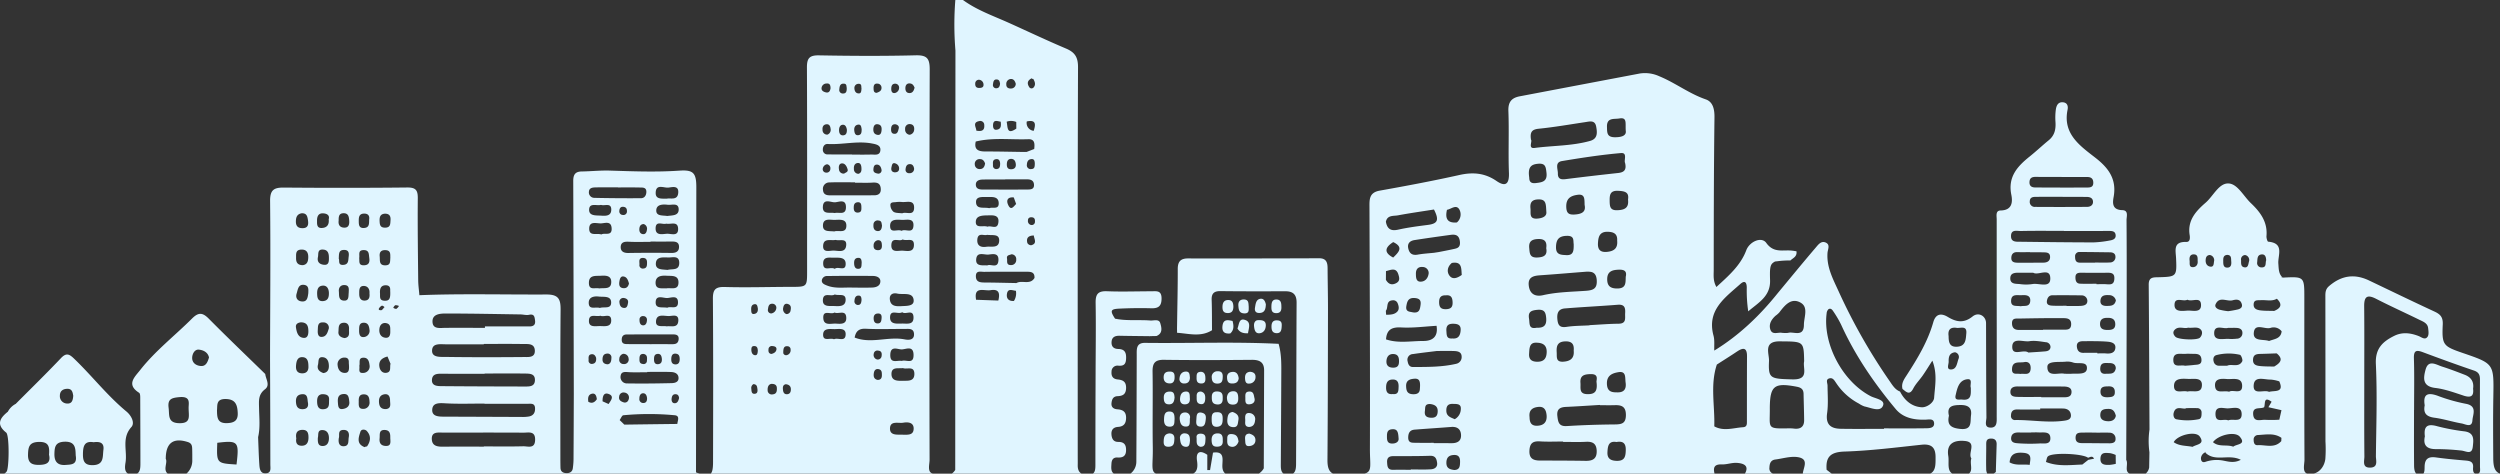 <svg xmlns="http://www.w3.org/2000/svg" width="1190" height="225.47" viewBox="0 0 1190 225.47">
  <rect x="0" y="0" width="1190" height="225.47" fill="#333333" stroke="none"/>
  <defs>
    <style>
      .cls-1 {
        fill: #e0f5ff;
        fill-rule: evenodd;
      }
    </style>
  </defs>
  <path id="一键查询全网企业" class="cls-1" d="M1894.79,3243.37c0.02,4.28.8,6.41,3.2,7.36h-10.5c1.41-.44.98-2.24,0.98-3.42,0.03-13.77-.07-27.55-0.01-41.32,0.01-2.28-.55-3.57-2.93-4.38-8.18-2.77-16.29-5.74-24.38-8.76-3.17-1.18-4.24-.58-4.13,3,0.25,8.18.08,16.38,0.08,24.57h-0.03c0,8.79-.05,17.58.03,26.37,0.02,1.37.13,3.04,1.07,3.94h-48.91c2.95-.74,5.13-3.47,5.6-6.96a63.428,63.428,0,0,0,.06-8.39q0-34.575-.04-69.15c-0.01-1.86.11-3.38,1.72-4.77,5.87-5.07,12.07-6.04,19.06-2.71,10.36,4.94,20.69,9.96,31.11,14.78,2.82,1.31,4.14,2.64,3.98,6.18-0.45,9.84.17,10.34,9.7,13.62,14.72,5.05,14.64,5.05,14.38,20.58C1894.66,3223.73,1894.72,3233.55,1894.79,3243.37Zm-30.99-61.9c-0.24-2.38-2.37-3.12-4.13-3.98-6.86-3.37-13.84-6.51-20.64-10-4.32-2.21-5.73-1.02-5.68,3.58,0.12,12,.04,24.01.04,36.02,0,11.81-.06,23.63.06,35.44,0.02,2.07-1.21,5.45,2.82,5.31,3.89-.12,2.63-3.45,2.66-5.53,0.16-14.61.67-29.25-.02-43.83-0.35-7.26,3.14-10.57,8.68-13.33,3.92-1.95,7.78-1.44,11.68.06,1.39,0.54,3.06,2.1,4.29.28C1864.21,3184.52,1863.95,3182.81,1863.8,3181.47Zm-57.55,69.26h-76.94a4.891,4.891,0,0,0,1.69-2.96c0.05-2.41.09-4.83,0.13-7.24a38.828,38.828,0,0,1,.03-10.82c-0.11-23-.19-46-0.37-69-0.02-3.69,2.3-3.43,4.81-3.5,8.45-.23,8.6-0.43,8.21-9.04-0.17-3.71-1.52-7.96,4.88-7.76,1.88,0.06,1.79-2.03,1.58-3.32-1.1-6.93,2.99-11.36,7.61-15.36,3.69-3.21,6.35-9.45,11-9.15,4.24,0.28,7.06,6.06,10.55,9.37,4.52,4.29,8.01,8.99,7.41,15.69-0.08.89,0.44,2.62,0.81,2.65,7.88,0.69,4.52,6.48,4.84,10.48,0.2,2.41.07,4.82,2.06,6.63-0.29-.07-0.59-0.14-0.89-0.21a1.475,1.475,0,0,0,.89.21c10.33-.52,10.32-0.52,10.31,9.71,0,25.65-.05,51.31.07,76.96C1804.94,3246.26,1803.78,3249.85,1806.25,3250.73Zm-32.05-56.59a23.481,23.481,0,0,0-11.24.15c-1.25.38-1.64,1.64-1.27,2.97a2.5,2.5,0,0,0,2.54,2.07c1.2,0.02,2.4.01,3.9,0.01,2.14-1.06,5.53,1.04,7.17-2.11C1775.66,3196.53,1774.78,3194.25,1774.2,3194.14Zm-6.16,11.53c-2.52-.2-5.99-0.42-5.68,3.35,0.33,3.92,4.06,1.94,6.7,2.7,1.83-1.24,6.34,1.61,6.2-2.91C1775.14,3204.54,1770.78,3205.88,1768.04,3205.67Zm-5.47,16.83c0.12,4.39,3.92,1.86,6.05,2.86,2.26-.97,6.57,1.26,6.41-3.12-0.14-4.08-4.24-2.59-6.71-2.6C1766.14,3219.64,1762.44,3218.2,1762.57,3222.5Zm11.58,10.63c-2.31-2.74-10.29-.83-12.77,2.59,2.82,2.48,6.55.96,9.66,2.16C1772.52,3236.54,1777.41,3237,1774.15,3233.13Zm-22.48,4.82c1.79-1.24,6.1-1.13,3.38-4.94-1.98-2.8-10.63-.69-12.37,2.72C1745.38,3237.63,1748.64,3237.33,1751.67,3237.95Zm-7.65-13.11a27.409,27.409,0,0,0,10.64-.06c1.27-.27,1.3-1.81,1.29-3.03a2.042,2.042,0,0,0-2.2-2.23c-1.39-.05-2.78-0.01-5.02-0.01-1.4.98-5.08-1.74-6.08,2.37C1742.4,3222.88,1742.7,3224.6,1744.02,3224.84Zm12.08-15.97c0.29-4.14-3.81-3.15-6.39-3.25-2.92-.11-7.03-0.59-6.88,3.58,0.13,3.76,4.14,1.72,6.41,2.44C1751.73,3210.99,1755.83,3212.83,1756.1,3208.87Zm-8.04-9.52c1.44-.12,2.84-0.19,4.23-0.37,1.72-.21,3.87.07,3.59-2.75-0.24-2.5-2.05-2.56-3.93-2.55-1.2.01-2.41-.1-3.6,0-2.38.21-5.93-1.04-5.85,3.04C1742.57,3200.55,1746.06,3198.74,1748.06,3199.35Zm4.19-53.02c-1.89-.02-2.19,1.53-2,2.98,0.16,1.21-.46,3.22,1.67,3.11,1.49-.08,2.39-1.32,2.16-3C1754.09,3148.02,1754.23,3146.35,1752.25,3146.33Zm-3.04,21.58c-2.02,1.14-6.12-1.68-6.14,2.51-0.02,3.48,3.8,2.83,6.2,2.68,2.44-.15,6.68,1.32,6.41-2.95C1755.43,3166.3,1751.41,3169.07,1749.21,3167.91Zm6.39,14.26c-1.52-1.65-3.8-.64-6.08-0.95-1.92.69-4.61-1.04-6.51,1.18-0.9,1.04-.43,2.25.53,3.19,1.39,1.36,10.36,1.72,11.64.38C1756.23,3184.87,1756.56,3183.2,1755.6,3182.17Zm2.17,58.36a2.068,2.068,0,0,0-.15-0.25c-0.01.11-.03,0.22-0.05,0.33a3.366,3.366,0,0,0-1.91,2.57c-0.05,1.41.55,2.44,2.13,1.9a16.5,16.5,0,0,1,7.07-.79c3,0.3,6.03,1.82,9.77-.17-5.73-2.95-12.21,1.18-16.88-3.41,0.03-.06.06-0.13,0.1-0.21A0.689,0.689,0,0,1,1757.77,3240.53Zm2.08-93.9c-1.54.13-1.91,1.2-1.97,2.46-0.07,1.57.64,2.84,2.19,3.08,1.73,0.27,1.64-1.39,1.8-2.44A2.488,2.488,0,0,0,1759.85,3146.63Zm9.31,39.95a20.223,20.223,0,0,0,3.56-.12,2.617,2.617,0,0,0,2.67-2.63c0.06-1.71-1.13-2.4-2.68-2.49-1.18-.08-2.38-0.02-4.18-0.02-1.91.74-6.55-1.9-6.58,2.47C1761.91,3187.87,1766.42,3186.32,1769.16,3186.58Zm0.91-36.96c-0.13-1.27.21-2.93-1.88-3.04-1.98.17-1.95,1.61-1.93,3.02,0.01,1.39.01,3.05,1.91,3.04C1770.03,3152.63,1770.22,3151.06,1770.07,3149.62Zm0.64,18.57c-2.67.74-6.22-2.06-8.05,1.8-0.67,1.39.61,2.26,1.74,2.64a28.662,28.662,0,0,0,4.18.75,46.744,46.744,0,0,0,4.7-.85c1.16-.32,2.27-0.96,1.81-2.55C1774.39,3167.57,1772.48,3167.7,1770.71,3168.19Zm6-21.54a2.023,2.023,0,0,0-1.96,2.39c0.06,1.3-.29,3.06,1.45,3.43,1.94,0.41,1.96-1.39,2.29-2.65A2.41,2.41,0,0,0,1776.71,3146.65Zm5.9,90.5c3.81-.22,8.04,1.68,11.28-1.92,0.02-.52.04-1.04,0.07-1.56-3.44-2.4-7.31-1.53-11.06-1.35a2.1,2.1,0,0,0-2.16,2.33C1780.75,3235.95,1781.1,3237.24,1782.61,3237.15Zm3.83-12.06a56.8,56.8,0,0,0,6.52-.06c0.34-1.52.68-3.03,1.02-4.54-2.07-.47-4.15-0.94-6.22-1.4,0.51-.87,1.01-1.74,1.52-2.61-4-2.89-2.87,1.09-3.57,2.62-1.82,1-5.43-.53-5.21,3.28C1780.75,3226.57,1784.21,3224.87,1786.44,3225.09Zm6.5-18.31a17.215,17.215,0,0,0-4.1-.85c-2.95.11-7.63-1.89-8.07,2.48-0.52,5.25,4.83,2.13,7.3,3.37C1790.65,3211.03,1795.42,3212.38,1792.94,3206.78Zm-8.49-7.23c2,0.17,4.03.14,6.05,0.19,2.81-1.64,4.65-3.45,1.21-6.28-2.42.08-4.84,0.18-7.25,0.24-1.87.05-3.81-.01-4.01,2.54C1780.22,3199.15,1782.4,3199.38,1784.45,3199.55Zm-0.08-53.17c-2.1.31-1.77,2.37-1.97,3.81a2.068,2.068,0,0,0,2.13,2.35c2.48,0.06,1.69-2.15,2.17-3.37C1786.66,3147.53,1786.17,3146.11,1784.37,3146.38Zm7.41,21.07c-2.41,1.4-5.05.51-7.58,0.68-1.59.11-3.4-.32-3.47,2.06-0.07,2.11,1.66,2.6,3.2,2.8,2.17,0.28,4.38.19,6.57,0.27C1793.74,3171.93,1794.55,3170.09,1791.78,3167.45Zm-3.08,13.9c-2.71.77-7.4-2.45-7.88,2.18-0.47,4.45,4.55,3.04,7.25,4.04,2.44-.98,5.61-1.01,5.99-4.61A4.765,4.765,0,0,0,1788.7,3181.35Zm-66.93,69.38h-64.86a11.909,11.909,0,0,0,1.11-.81h0q0.18-6.555.38-13.11c0.06-2.04-.96-2.9-2.94-2.79s-2.03,1.45-2.02,2.95c0.03,3.78-.12,7.57-0.01,11.34a5.131,5.131,0,0,0,.51,2.42h-8.81c2.23-1.54.36-4.92,1.25-7.27-1.82-2.5,2.79-7.71-3.05-8.3-4.38-.45-9.01.65-7.95,7.13,0.49,3.01-.74,6.79,1.96,8.44h-10.61c2.76-1.33,2.6-4.54,2.6-7.88,0-4.57-1.91-6.42-6.69-5.91-12.2,1.31-24.42,2.86-36.67,3.25-6.63.22-9.01,2.53-8.5,8.67,0.81,0.62,1.61,1.25,2.41,1.87h-13.76c0.3-3.02,3.13-7.04-2.41-7.89-3.4-.52-7.09.67-10.64,1.13-2.29.29-2.77,2.03-2.83,3.9a2.638,2.638,0,0,0,1.77,2.86h-13.44c2.14-3.77-.49-4.92-3.79-5.15-2.37-.17-4.81.82-7.19,0.73-3.85-.15-4.11,1.76-3.47,4.42H1357.44c3.87-1.04,2.61-3.78,2.64-11.93,0.12-38.26-.09-76.52-0.21-114.79-0.01-3.7-.26-7.11,4.88-8.02,12.68-2.26,25.35-4.64,37.91-7.44,6.48-1.45,12.11-.98,17.7,2.86,4.27,2.93,6.09,1.45,5.89-3.87-0.38-9.8.12-19.63-.26-29.44-0.16-4.32,1.52-6.28,5.46-7.02q28.485-5.415,56.97-10.82a16.284,16.284,0,0,1,9.41,1.29c7.65,3.14,14.21,8.29,22.11,11,3.39,1.16,4.19,4.63,4.15,8.47-0.31,24.24-.34,48.47-0.36,72.71,0,2.5-.39,5.16,1.28,8.13,5.74-5.3,11.47-10.17,14.22-17.49,1.53-4.08,7.22-6.7,9.53-3.48,3.55,4.95,7.92,3.2,12.16,3.65,0.74,0.08,1.48.21,2.2,0.32,0.37,2.61-1.69,3.19-2.89,4.38a41.427,41.427,0,0,0-6.53.41,2.238,2.238,0,0,0-1.63.62c-1.64,1.07-1.67,3.36-1.52,8.42,0.22,7.64-5.54,10.59-10.39,14.76a67.231,67.231,0,0,1-.7-11.31c-0.03-2.36-.83-3.71-3.13-1.65-7.34,6.55-15.95,12.43-12.71,24.49,0.61,2.25.28,4.76,0.37,7.15,11.81-7.23,21.63-16.63,30.22-27.35,6-7.22,11.93-14.48,18.02-21.61,1.2-1.39,2.66-3.53,4.93-2.41,2.11,1.05.86,3.16,0.73,4.89-0.47,6.68,2.57,12.32,5.24,18.16a274.09,274.09,0,0,0,24.3,42.79c1.35,1.94,2.58,4.1,4.99,5.03,2.18,4.29,5.69,7.27,10.41,7.48,2.3,0.11,5.66-2.15,5.82-4.54,0.38-5.55,1.64-11.32-.85-17.65-1.81,2.8-3.13,4.97-4.57,7.05-1.47,2.11-3.36,3.98-4.53,6.23-1.78,3.44-3.37,1.55-5.11.2-0.68-2.62.71-4.56,2.04-6.62,5.12-7.92,10-16,12.61-25.15,1.21-4.25,3.98-4.29,6.88-2.54,4.17,2.51,7.7,3.1,11.86-.23,2.85-2.27,6.37-.18,6.38,3.22,0.04,14.93.04,29.86,0.18,44.8,0.01,1.74-1.25,4.71,1.73,4.9,3.52,0.23,3.16-2.94,3.16-5.29q0.045-27.93,0-55.87,0-18.915,0-37.84c0.01-1.71-.67-4.29,1.85-4.34,5.63-.12,5.78-4.14,5.11-7.5-1.71-8.48,2.87-13.5,8.73-18.19,3.12-2.5,6.03-5.25,9.12-7.78,2.79-2.29,3.38-5.24,3.17-8.61a29.948,29.948,0,0,1,.17-5.99c0.27-1.82,1.02-3.65,3.4-3.43,2.15,0.2,2.52,1.93,2.18,3.57-2.37,11.51,6.01,17.2,13.28,22.86,6.44,5.02,10.16,10.33,8.64,18.68-0.54,2.94-.66,6.09,4.12,6.23,3.11,0.08,2.02,3.03,2.03,4.75,0.11,14.42.09,28.84,0.06,43.25q-0.075,35.445-.21,70.87C1721.21,3246.14,1719.06,3249.61,1721.77,3250.73Zm-340.4-83.62c-3.06-.2-3.59,1.62-3.96,3.9-0.45,2.74,1.68,2.57,2.97,2.9,3.26,0.58,3.51-1.44,3.8-3.47C1384.49,3168.26,1383.76,3167.28,1381.37,3167.11Zm6.67-11.65a2.859,2.859,0,0,0-2.79-3.12c-2.3-.21-3.32,1.12-3.28,3.25,0.02,1.57.03,3.65,2.04,3.73C1386.17,3159.4,1387.68,3157.92,1388.04,3155.46Zm-9.65-11.72c0.61,2.35,2.04,3.14,4.47,2.71,2.54-.46,5.14-0.6,7.72-0.87,0.77-.12,1.55-0.24,2.33-0.36,2.14-.43,4.28-0.82,6.41-1.29,1.92-.43,3.9-0.53,3.6-3.58s-1.91-3.64-4.41-3.3c-5.74.78-11.47,1.59-17.2,2.48C1378.99,3139.9,1377.74,3141.23,1378.39,3143.74Zm17.84,22.09c-2.04-.07-3.18.71-3.21,3.08-0.03,2.49.74,3.63,3.42,3.51,2.36-.1,3.09-1.2,2.99-3.36C1399.35,3167.01,1398.78,3165.56,1396.23,3165.83Zm0.26,17.05c0.13,1.87,0,3.75,2.84,3.48,2.88,0.3,3.8-1.49,3.94-3.97,0.13-2.34-1.19-2.97-3.38-3.03C1397.24,3179.28,1396.3,3180.35,1396.49,3182.88Zm3.84,9.47c-2.61-.1-5.23-0.03-8.36-0.03-3.49.44-7.47,0.88-11.42,1.47a2.682,2.682,0,0,0-2.53,3.39c0.25,1.42.76,2.78,2.59,2.77,6.85-.03,13.71.04,20.45-1.51a3.256,3.256,0,0,0,2.68-3.5C1403.69,3192.85,1402,3192.41,1400.33,3192.35Zm-23.02,16.71c0.07,2.26.55,3.78,3.38,3.85,3.03,0.08,3.13-1.79,3.17-2.54,0.28-3.34-.01-5.06-2.65-4.85C1379.04,3205.69,1377.24,3206.31,1377.31,3209.06Zm12.04,15.04c2.05,0.04,2.89-.91,2.99-2.86,0.15-2.71-1.62-3.36-3.34-3.65-3.06-.24-2.52,1.76-2.74,3.24C1385.89,3223.22,1387.11,3224.06,1389.35,3224.1Zm7.1-3.31c0.06,2.64,2.02,3.11,4,4a5.608,5.608,0,0,0,2.9-4.8c0.22-2.65-2.01-2.43-3.8-2.49C1397.26,3217.42,1396.4,3218.52,1396.45,3220.79Zm3.74,28.18c2.68-.04,2.74-1.87,2.8-3.7,0.06-2.01-.46-3.56-2.92-3.45-2.35.11-3.56,1.16-3.59,3.68C1396.45,3248.26,1398.23,3248.68,1400.19,3248.97Zm-1.26-12.76c2.53,0.02,4.53-.84,4.53-3.62,0-2.86-1.62-4.35-4.67-4.11-5.81.46-11.62,0.82-17.43,1.28-2.19.18-3.01,1.49-3.05,3.66-0.05,2.86,1.93,2.56,3.7,2.6,2.82,0.06,5.64.02,8.46,0.02v0.16C1393.29,3236.2,1396.11,3236.18,1398.93,3236.21Zm-27.85,12.67c2.82-.05,5.64-0.01,8.47-0.01v-0.17c3.22,0,6.45.16,9.66-.07,1.64-.11,3.16-1.03,2.85-3.14-0.27-1.9-.83-3.36-3.36-3.28-5.84.2-11.7,0.14-17.55,0.17-1.95,0-3,.78-2.89,2.87C1368.37,3247.15,1368.42,3248.93,1371.08,3248.88Zm-0.53-12.5c2.33,0.06,3.29-1.17,3.19-2.3-0.18-3.03-.46-4.73-3.12-4.5-2.28.18-2.43,1.71-2.43,3.39C1368.19,3234.63,1368.24,3236.31,1370.55,3236.38Zm3.38-39.22c0.01-1.75-.44-3.23-2.52-3.38-2.27-.16-3.32,1.26-3.46,3.26-0.14,2.17,1.01,3.24,3.3,3.22C1373.45,3200.24,1373.95,3198.97,1373.93,3197.16Zm-2.97,15.66c2.8,0.33,2.7-1.62,2.77-3.47,0.08-2.13-.65-3.59-3.03-3.44-2.29.13-2.9,1.65-2.92,3.73C1367.76,3211.88,1368.55,3213.08,1370.96,3212.82Zm14.58-25.26c4.66,0.01,7.06-2.34,6.26-7.22-5.58.31-11.19,1.09-16.74,0.78-4.63-.25-7,1.07-7.31,5.68C1373.6,3188.77,1379.6,3187.54,1385.54,3187.56Zm-14.38-39.71c2.51-2.45,5.17-4.9.02-7.36Q1364.79,3144.54,1371.16,3147.85Zm-3.44,6.45-0.03,4.14c1.17,2.05,2.77,2.73,4.96,1.55,1.92-1.03,1.41-2.71.95-4.17C1372.49,3152.37,1369.95,3153.79,1367.72,3154.3Zm0.07,20.78c1.98-.02,4.09-0.04,5.44-1.64,0.91-1.09.57-2.66,0-3.95a2.237,2.237,0,0,0-2.42-1.28c-3.29.27-1.87,3.46-3.15,4.97C1367.7,3173.82,1367.75,3174.45,1367.79,3175.08Zm22.78-50.1c-5.71.91-11.43,1.71-17.11,2.77-2.16.41-5.08-.22-5.78,3.05,0.6,3.28,2.22,4.58,5.79,3.78,4.67-1.04,9.45-1.66,14.21-2.27C1392.38,3131.71,1393.13,3129.97,1390.57,3124.98Zm11.98-.19c-1.53-2.29-3.83.02-5.79,0.33-0.92,3.93,0,6.45,4.72,6.02A4.959,4.959,0,0,0,1402.55,3124.79Zm-3.47,25.62c-2.14,1.78-2.54,4.3-1.02,6.19,1.58,1.93,3.9.84,5.74-.48C1403.51,3153.17,1404.06,3149.54,1399.08,3150.41Zm74.24-14.83c-4.03-.11-4.55,2.57-4.69,5.5-0.14,2.89,1.04,4.39,4.36,4.06,3.49-.35,5.12-1.89,4.78-5.33C1477.98,3136.61,1476.24,3135.66,1473.32,3135.58Zm6.28-37.47c-9.4.81-18.75,2.26-28.06,3.8-3.58.59-1.95,3.75-1.99,5.95-0.04,2.43,1.32,2.95,3.53,2.68q12.57-1.575,25.15-2.94c2.7-.3,4.14-1.33,3.3-4.83C1480.89,3101.62,1482.81,3097.83,1479.6,3098.11Zm-22.52,43.31c-0.29-1.57.47-3.96-3.18-3.91-3.98.07-5.21,1.84-5.24,5.48s2.51,3.56,4.88,3.7C1457.15,3146.9,1457.1,3144.31,1457.08,3141.42Zm0.39-14.05c3.32-.2,5.55-1.17,4.81-4.55-0.1-2.71.23-5.31-3.27-4.85-3.25.43-5.56,1.64-5.47,5.69C1453.61,3126.67,1454.67,3127.53,1457.47,3127.37Zm-4.43,60.38c-3.68.13-4.25,2.23-4.05,5.2,0.14,2.16-.52,4.68,3.1,4.47,3.39-.2,5.35-1.62,5-5.28C1457.35,3189.26,1456.37,3187.63,1453.04,3187.75Zm-3.67-10.03c0.36,2.84,1.63,3.53,4.43,3.11,3.56-.54,7.2-0.5,10.8-0.71a0.308,0.308,0,0,0-.01-0.1c4.61-.24,9.21-0.63,13.82-0.68,3.96-.03,3.01-2.77,3.16-5,0.16-2.48-.21-4.29-3.48-4.03-8.39.66-16.8,1.07-25.19,1.75C1449.44,3172.34,1448.99,3174.75,1449.37,3177.72Zm14.37,35.15c3.44,0.03,4.73-1.34,4.22-5.67-0.26-.87,1.42-3.96-2.8-3.87-2.98.06-5.17,0.59-4.86,4.19C1460.5,3209.88,1459.42,3212.84,1463.74,3212.87Zm9.16-4.78c0.17,3.31,1.97,3.95,4.57,3.92,3.49,0.21,4.78-1.46,4.32-4.72-0.31-2.22.39-5.48-3.36-4.89C1475.55,3202.86,1472.68,3203.93,1472.9,3208.09Zm0.13-49.97c0,3.08,1.33,4.46,4.75,4.46,4.39,0,3.96-2.83,4.08-5.59,0.66-2.7-.74-3.44-3.22-3.37C1475.55,3153.7,1473.03,3154.36,1473.03,3158.12Zm3.77,59.99c-2.41.08-4.82,0.02-7.23,0.02V3218c-5.4.32-10.8,0.7-16.21,0.94-2.95.13-4.44,1.19-4.05,4.41,0.34,2.81.69,4.94,4.48,4.71,7.59-.47,15.21-0.71,22.82-0.78,3.24-.03,5.29-0.39,5.32-4.43C1481.94,3218.98,1480.12,3218.02,1476.8,3218.11Zm0.88,26.51c3.74,0.06,4.12-2.18,4.19-5.1,0.08-3.15-1.19-4.45-4.42-3.87-3.84-.65-4.15,2.04-4.3,4.8C1472.97,3243.61,1474.77,3244.57,1477.68,3244.62Zm-36.69-.15c7.27,0.02,14.53.03,21.8,0.15,3.41,0.05,5.38-1.05,5.24-4.82-0.14-3.4-1.89-4.42-5.1-4.25-3.62.2-7.26,0.05-10.89,0.05v-0.18c-3.64,0-7.28.17-10.9-.06-3.17-.2-4.85.59-5.11,4.1C1435.74,3243.32,1437.6,3244.46,1440.99,3244.47Zm3.2-21.49c-0.19-2.36-1.05-4.38-4.02-4.03-2.7.3-4.52,1.54-4.1,4.82,0.03,2.2.52,4.22,3.57,4.14C1442.88,3227.82,1444.42,3226.11,1444.19,3222.98Zm-4.2-25.54c3.19-.05,4.18-1.94,4.24-4.61,0.06-2.86-1.39-4.46-4.99-4.45-3.3-.13-3.23,2.79-3.39,5.33C1435.68,3196.51,1437.29,3197.49,1439.99,3197.44Zm-4.17-20.51c0.39,2.25-.33,5.18,3.67,4.32,3.12,0.14,4.77-.9,4.51-4.47-0.21-2.9-.87-4.34-4.18-4.05C1437,3172.99,1435.24,3173.57,1435.82,3176.93Zm-0.14-15.86c0.42,4.05,3.01,5.56,6.79,4.7,6.69-1.53,13.53-1.6,20.31-2.08,3.69-.25,5.55-1.06,5.27-5.16-0.29-4.25-3.11-3.94-4.93-3.95-8.06.63-15.07,1.24-22.09,1.72C1437.89,3156.51,1435.27,3157.18,1435.68,3161.07Zm4.42-22.04c-2.9.12-4.49,1.11-4.18,4.26,0.23,2.43.13,4.69,3.79,4.54,3.24-.13,4.94-1.08,4.3-4.44C1444.44,3140.33,1443.29,3138.89,1440.1,3139.03Zm-0.38-9.72c2.8-.19,4.57-1.23,4.35-3.16-0.23-3.54.04-6.03-3.66-5.98-3.15.03-4.22,1.41-3.9,4.34C1436.74,3126.69,1435.72,3129.57,1439.72,3129.31Zm-3.84-19.79c0.16,0.53-.4,3.33,3.16,2.88,2.86-.35,5.57-0.61,5.1-4.83-0.32-2.7-.39-4.67-3.96-4.37C1436.98,3103.47,1435.2,3104.61,1435.88,3109.52Zm31.91-23.97c-0.58-3.22-2.99-2.5-5.21-2.16-7.37,1.1-14.73,2.4-22.14,3.14-3.29.33-4.23,1.63-3.69,5.19,0.77,0.82-1.54,4.39,1.72,3.96,8.78-1.16,17.74-.93,26.35-3.33C1468.58,3091.31,1468.3,3088.39,1467.79,3085.55Zm14.08,2.01c-0.28-3.71.79-6.58-3.1-5.91-2.53.42-5.99-.55-5.85,4.02,0.08,2.79-.08,4.95,3.94,4.92C1480.5,3090.56,1482.16,3089.51,1481.87,3087.56Zm-3.55,28.52c-3.82-.19-4.17,1.78-4.12,4.78,0.04,2.68.17,4.63,3.76,4.46,3.37-.16,5.47-1.08,4.98-5.11C1483.54,3116.74,1481.42,3116.23,1478.32,3116.08Zm81.45,113.05a19.347,19.347,0,0,1,2.4.16c2.98,0.28,4.62-1.01,4.6-4.03-0.04-4.17-.19-8.33-0.27-12.5-0.04-2.14-1.07-3.02-3.25-3.43-10.65-2.03-12.72-.5-12.82,9.97C1550.56,3229.21,1548.61,3229.38,1559.77,3229.13Zm-24.94-36.55c-3.16,2.13-6.4,4.14-9.61,6.21-3.23,9.69-.9,19.61-1.22,29.41,4.48,2.48,9.09.71,13.65,0.42,2.05-.12,1.88-1.66,1.88-3.08,0.01-10.21,0-20.43.05-30.64C1539.6,3190.75,1537.88,3190.53,1534.83,3192.58Zm26.46,13.26c8.13,0.22,4.7-5.43,5.49-8.6-0.2-9.62-.2-9.4-11.58-9.5-8.04-.07-5,5.86-5.15,9.34C1549.68,3205.5,1550.59,3205.55,1561.29,3205.84Zm3.87-36.48c-4.53-2.63-7.62,1.21-10.22,4.64a12.926,12.926,0,0,1-1.8,1.56c-1.87,1.71-3.21,3.8-2.52,6.33,0.85,3.06,3.67,1.39,5.62,1.79a16.422,16.422,0,0,0,2.88.03c2.43-.85,7.54,2.31,7.54-3.86C1566.67,3176.29,1568.92,3171.54,1565.16,3169.36Zm63.46,57.16c-0.24-2.09-2.4-1.57-3.99-1.51-5.44.19-10.72-.78-14.28-5.06-10.28-12.32-19.31-25.48-25.97-40.14a50.3,50.3,0,0,0-3.63-6.21c-0.51-.79-1.24-1.85-2.37-1.18a3,3,0,0,0-.9,2c-1.88,14.66,7.66,32.5,20.97,39.41,2.34,1.21,7.1,1.7,5.82,4.61-1.34,3.06-5.71.91-8.74,0.29a11.413,11.413,0,0,1-2.67-1.36,29.37,29.37,0,0,1-10.83-9.78c-0.82-1.2-1.56-2.63-3.14-2.26-2.04.47-.99,2.17-0.98,3.48,0.03,4.39.4,8.85-.21,13.16-0.76,5.43,1.8,7.3,6.55,7.38,6.85,0.12,13.7.03,20.54,0.03v-0.23c6.65,0,13.29.06,19.94-.04C1626.47,3229.09,1628.9,3229.01,1628.62,3226.52Zm8.2-25.4c2.56-.11,2.72-3.08,3.42-5.01a2.281,2.281,0,0,0-1.66-3.18c-2.83.36-3.07,2.42-3.02,4.47C1635.6,3198.74,1634.29,3201.24,1636.82,3201.12Zm2.52-19.81c-3.36-.49-4.18,1.41-3.8,3.92,0,2.97.45,5.2,3.86,5.07,4.35-.15,4.31-3.47,4.57-6.38C1644.32,3180,1641.17,3181.58,1639.34,3181.31Zm6.77,28.5c-0.54-1.27,1.07-4.31-1.62-4.04-4.06.41-4.85,4.33-5.61,7.61-0.64,2.79,1.78,1.91,3.15,2.08C1646.54,3215.99,1646.12,3212.84,1646.11,3209.81Zm-4.89,8.23c-3.42.05-6.71,0.29-5.52,5.09-1.06,4.65,1.28,5.88,5.46,6.3,5.73,0.58,4.62-3.42,5.05-6.5C1646.73,3219.13,1644.52,3218,1641.22,3218.04Zm27.01,2.12c-1.99-.02-2.94.85-2.99,2.84a1.877,1.877,0,0,0,2.17,2.18c7.67-.06,15.31,1.39,22.97.35,1.51-.21,3.51-0.47,3.38-2.67-0.14-2.12-1.69-3.12-3.74-3.16-3.62-.06-7.26-0.02-10.89-0.02v0.5C1675.5,3220.18,1671.87,3220.21,1668.23,3220.16Zm0.54-5.98c3.62,0.09,7.25.02,10.86,0.02v0.17h10.27c1.85,0,4,.03,4.15-2.35s-1.95-2.77-3.82-2.78c-7.24-.05-14.49.02-21.74-0.04-1.83-.01-3.4.45-3.53,2.36C1664.79,3214.15,1667.01,3214.13,1668.77,3214.18Zm32.6-13.42c0.34-3.83-4.24-2.07-6.59-2.95a8.236,8.236,0,0,0-3.56-.4c-3.14.33-8.61-.5-8.67,2.4-0.11,5.28,5.42,2.64,8.16,3.35,1.42,0,2.42.05,3.42-.01C1696.83,3202.96,1701.11,3203.75,1701.37,3200.76Zm-5.39,32.74c-0.04,2.14,1.18,2.67,3.02,2.68,4.39,0,8.78.08,13.17,0.09,1.51,0,2.97-.37,2.83-2.22a2.731,2.731,0,0,0-2.53-2.82c-2.18-.12-4.38-0.03-6.58-0.03v-0.04c-2.19,0-4.39-.03-6.58.01C1697.71,3231.2,1696.03,3231.13,1695.98,3233.5Zm-22.48-40.44c2.79-.18,5.4-0.32,7.98-0.55,1.25-.1,2.45-0.55,2.56-2.01a2.315,2.315,0,0,0-2.27-2.36c-2.57-.36-5.26-0.88-7.76-0.48-2.9.47-8.17-2.01-8.18,2.7S1671.18,3191.26,1673.5,3193.06Zm-7.78,7.92c-0.07,2.97,2.31,1.92,3.98,2.28,1.79-.4,4.64,1.05,4.89-2.48,0.14-2.05-.75-3.6-3.12-3.15C1669.21,3198.04,1665.82,3196.87,1665.72,3200.98Zm3.4-24.1c-1.5.03-3.4-.32-3.4,2.2,0.01,2.24,1.13,3.24,3.35,3.23,3.8-.03,7.62-0.01,11.42-0.01v-0.12c3.01,0,6.02.04,9.03-.01,1.92-.04,4.33.47,4.36-2.61,0.02-2.98-2.45-2.85-4.31-2.87C1682.75,3176.63,1675.94,3176.76,1669.12,3176.88Zm1.17-11.12c-2.01.15-4.86-.81-5,2.61-0.12,3.16,2.55,2.28,4.6,2.67,1.55-.43,4.21.54,4.5-2.39C1674.67,3165.77,1672.4,3165.61,1670.29,3165.76Zm14.8,5c2.19,0.12,4.39.03,6.58,0.03v0.11c2.2,0,4.4.08,6.59-.03,1.62-.08,3.41-0.42,3.32-2.53a2.678,2.678,0,0,0-2.86-2.49c-4.59-.09-9.18-0.09-13.77-0.06-1.73.02-2.45,1.34-2.63,2.75C1682.07,3170.51,1683.73,3170.69,1685.09,3170.76Zm27.39-20.58a2.544,2.544,0,0,0,2.47-2.84c-0.06-1.42-1.19-1.97-2.53-1.99-4.83-.06-9.66-0.14-14.48-0.15a2,2,0,0,0-2.19,2.25c-0.01,1.57.34,2.8,2.23,2.82,2.42,0.02,4.84,0,7.25,0v-0.05C1707.65,3150.22,1710.07,3150.33,1712.48,3150.18Zm-1.27,4.9c-4.22.07-8.43,0.03-12.65,0-1.59-.01-2.69.34-2.65,2.3,0.02,1.61.47,2.83,2.21,2.91,2.59,0.12,5.19.03,7.8,0.03v0.22c1.6,0,3.22-.11,4.81.02,1.98,0.17,3.53.16,3.7-2.49C1714.59,3155.54,1713.37,3155.04,1711.21,3155.08Zm-0.17,32.8c-3.79-.28-7.6-0.23-11.39-0.22-1.71.01-3.28,0.43-3.05,2.68,0.19,1.83,1.12,2.9,3.11,2.87,2.2-.04,4.4-0.01,6.61-0.01v0.27c1.4,0,2.81-.1,4.2.03,2.25,0.2,4.28-.31,4.41-2.77C1715.05,3188.44,1712.73,3188,1711.04,3187.88Zm3.83-8.37c-0.04-2.3-1.55-3.01-3.62-2.95-2.04-.06-3.62.52-3.63,2.89-0.02,2.39,1.56,2.87,3.61,2.87C1713.24,3182.32,1714.91,3181.96,1714.87,3179.51Zm-2.87,18.56c-1.73.03-3.9-.49-4.24,2.08-0.23,1.71.28,3.23,2.57,3.03,1.9-.16,4.21.49,4.79-2.6C1715.09,3198.75,1713.85,3198.04,1712,3198.07Zm-4.17,13.57c-0.02,2.41,1.68,2.8,3.65,2.7,1.64-.09,3.27-0.19,3.18-2.47,0.03-2.03-1.13-2.77-3-2.71C1709.88,3209.22,1707.86,3209.05,1707.83,3211.64Zm3.69,8.25c-1.97.05-3.65,0.26-3.77,2.7-0.12,2.38,1.56,3.06,3.45,3.17s3.54-.5,3.95-2.59C1714.64,3221.2,1713.83,3219.82,1711.52,3219.89Zm0.69,26.64a22.666,22.666,0,0,0,2.91-.49c-0.02-1.41-.04-2.81-0.05-4.22a10.737,10.737,0,0,0-2.77-.88c-1.89-.09-4.26-0.63-4.48,2.37C1707.58,3246.55,1709.93,3246.6,1712.21,3246.53Zm-12.99-.16c0.94-.75,1.88-1.49,2.83-2.23,0.9-.18,1.8-0.35,2.71-0.53-0.73-1.57-1.83-.77-2.85-0.46-2.5-1.96-16.7-2.62-19.04-.7-0.64.52-.68,1.78-1,2.69C1687.53,3247.41,1693.4,3246.57,1699.22,3246.37Zm-15.24-12.4c0.03-3.55-3.22-2.76-5.53-2.87-1.2-.07-2.42-0.01-3.63-0.01v0.04c-2.02,0-4.03.02-6.05-.01-1.83-.03-3.28.56-3.46,2.53-0.21,2.3,1.74,2.52,3.27,2.61a80.163,80.163,0,0,0,10.28.08C1680.75,3236.21,1683.95,3237.07,1683.98,3233.97Zm-9.84,12.57c0.2-2.45,1.39-5.32-2.81-5.72-3.57-.33-6.41.2-6.76,4.52C1667.6,3247.05,1670.96,3246.08,1674.14,3246.54Zm-4.71-86.07a20.8,20.8,0,0,0,6,0c3.01-.59,8.44,2.05,8.51-2.5,0.09-5.71-5.77-1.39-8.13-2.9-2.46,0-4.47.03-6.48,0-2.08-.03-4.44-0.01-4.44,2.7C1664.89,3160.58,1667.54,3160.29,1669.43,3160.47Zm14.41-12.88c0-2.33-1.92-2.18-3.5-2.22-2.01-.06-4.03-0.02-6.04-0.02v-0.07c-2.01,0-4.03.06-6.04-.01-2.16-.08-2.93,1.26-2.87,3,0.06,1.83,1.62,2.04,3.09,2.04,4.03,0.01,8.06.01,12.09-.03C1682.37,3150.27,1683.84,3149.6,1683.84,3147.59Zm17.58-38.09c-4.03.01-8.07,0-12.11,0v-0.03c-4.03,0-8.07.05-12.11-.02-1.89-.03-3.13.41-3.17,2.59-0.03,1.9,1.22,2.44,2.71,2.45q12.39,0.09,24.78.03c1.35-.01,2.88-0.1,2.89-2.2S1703.33,3109.5,1701.42,3109.5Zm-27.25,11.56a2.364,2.364,0,0,0,2.57,2.67q12.36,0.09,24.73-.01c1.46-.01,2.87-0.74,2.8-2.49s-1.48-2.23-2.98-2.24c-3.82-.04-7.65-0.02-11.47-0.02v-0.03c-4.22,0-8.44-.02-12.67.01C1675.69,3118.96,1674.25,3119.1,1674.17,3121.06Zm37.38,14.12c-7.03.07-14.06,0.03-21.1,0.03v-0.05c-6.83,0-13.67-.09-20.49.06-1.75.04-4.57-.89-4.71,2.18-0.17,3.3,2.61,2.91,4.77,2.94,11.45,0.14,22.91.29,34.36,0.3a49.737,49.737,0,0,0,7.75-.89c1.38-.22,3-0.65,2.93-2.41C1714.97,3135.18,1713.28,3135.17,1711.55,3135.18Zm0.31,30.56c-1.88-.1-3.77.04-4.04,2.45-0.24,2.14,1.23,2.73,3.03,2.69s3.71,0.04,4.31-2.6A3.208,3.208,0,0,0,1711.86,3165.74Zm-369.31,84.99h-19.12c1.39-.94,1.48-2.91,1.5-4.63,0.12-25.59.11-51.18,0.25-76.77,0.02-3.86-1.65-5.44-5.39-5.43-10.27.03-20.55,0.06-30.82-.07-3.14-.04-4.34,1.15-4.22,4.23,0.18,4.79.12,9.59,0.17,14.38-5.33,3.37-11.03,1.6-16.63,1.22-0.01-.69-0.02-1.39-0.03-2.08,0.02-.81.03-1.61,0.04-2.41,0.12-8.61.33-17.22,0.31-25.82-0.01-3.49,1.25-5.09,4.92-5.08q31.185,0.06,62.37-.08c3.35-.01,4.01,1.93,4.03,4.66,0.03,6.61.2,13.22,0.19,19.83-0.04,23.84-.07,47.67-0.25,71.51C1339.85,3247.55,1340.49,3249.69,1342.55,3250.73Zm-50.14-76.46c-2.17,0-2.56-1.33-2.51-3.08s0.68-3.1,2.68-3.12c2.13-.02,2.46,1.51,2.51,3.18C1295.05,3173.01,1294.51,3174.28,1292.41,3174.27Zm1.2,9.7c-2.72.28-4.07-.73-3.7-3.64,0.42-3.3,2.59-2.77,4.79-2.29C1295.25,3180.18,1295.5,3182.27,1293.61,3183.97Zm8.45-.07c-2.07.09-3.92-.29-5.02-2.3,0.74-1.7.64-4.79,3.23-4.16C1303.8,3178.29,1302.36,3181.46,1302.06,3183.9Zm-1.82-9.47c-2.51-.09-2.65-1.92-2.78-3.68-0.13-1.86.74-3.02,2.72-2.94,2.32,0.08,2.05,1.91,2.21,3.42C1302.35,3172.74,1302.77,3174.52,1300.24,3174.43Zm10.28,5.52c0.04,2.01-.93,3.71-2.94,3.93-2.06.22-2.47-1.59-2.65-3.28-0.23-2.1.91-2.89,1.71-2.93C1309.45,3177.47,1310.48,3178.25,1310.52,3179.95Zm-2.68-12.46c1.89-.32,2.43,1.5,2.71,2.63-0.1,2.39-.61,3.98-2.92,4.11-1.78.1-2.53-.8-2.26-2.51C1305.66,3170,1305.83,3167.84,1307.84,3167.49Zm7.64,6.82c-2.27-.01-2.32-1.64-2.29-3.26,0.04-1.65.3-3.3,2.45-3.23,2.1,0.06,2.29,1.71,2.3,3.36C1318.03,3172.92,1317.62,3174.32,1315.48,3174.31Zm2.57,6.78c-0.11,1.44-.45,2.76-2.3,2.76-2.15-.01-2.53-1.49-2.52-3.18,0-1.79.63-3.05,2.73-2.92C1318.33,3177.83,1318.18,3179.48,1318.05,3181.09Zm-1.44,7.82c1.48,5.07,1.3,10.28,1.28,15.48q-0.09,20.685-.22,41.38c-0.01,1.97-.1,4.01,1.34,4.96h-11.85a7.535,7.535,0,0,0,2.33-2.42,1.136,1.136,0,0,0,.07-0.59q0.09-23.1.16-46.2c0.01-3.91-2.23-5.02-5.88-4.99-13.92.12-27.84,0.19-41.75-.01-4.34-.07-5.53,1.6-5.47,5.65,0.19,12-.09,24.02.11,36.02,0.14,8.35-1.08,11.4,1.57,12.54h-12.24a7.184,7.184,0,0,0,2.84-5.88c0.11-16.83.13-33.67,0.18-50.5,0-2.86-.34-5.94,3.97-5.89C1274.23,3188.72,1295.43,3187.86,1316.61,3188.91Zm-60.8-16.92c-5.04-.14-10.09-0.06-15.13.18-4.11.2-4.37,1.04-1.91,4.78,5.56,1.14,11.21.43,16.8,0.87,1.65,0.12,4.09-.86,4.71,1.25,0.62,2.08,1.33,4.85-1.8,6.13-1.21.02-2.42,0.05-3.62,0.07-4.64-.06-9.28-0.09-13.92-0.19-2.06-.04-3.64.54-3.83,2.83-0.18,2.18.9,3.41,3.16,3.46,2.78,0.06,3.8,1.35,3.76,4.16-0.03,2.74-.73,4.06-3.75,3.78a2.794,2.794,0,0,0-3.19,2.86c-0.18,2.12.63,3.47,2.93,3.7,2.43,0.25,4.04.98,4,4.05-0.05,3.03-1.58,3.8-4.08,3.91-2.11.09-2.68,1.54-2.86,3.22-0.23,2.02.96,2.9,2.86,3.04,2.54,0.19,4.1,1.13,4.08,4.05-0.02,2.74-1.13,4.13-3.84,4.32-2.24.15-3.28,1.42-3.13,3.56,0.13,1.95.88,3.59,3.22,3.58,2.94-.02,3.83,1.49,3.73,4.18-0.11,2.73-1.73,3.37-4.02,3.24-2.16-.13-2.83,1.17-2.93,2.96-0.09,1.7-.39,3.64,1.16,4.75h-10.04c1.18-.85,1.24-2.5,1.24-4.28q0-21.345.09-42.68c0.03-11.43.21-22.85,0.02-34.27-0.07-4.02.94-5.79,5.35-5.62,7.05,0.29,14.13.03,21.2,0.02,2.38-.01,4.82-0.55,4.83,3.38C1260.91,3171.1,1259.31,3172.09,1255.81,3171.99Zm-17.04,4.96c0.48,0.04.97,0.06,1.45,0.09C1239.73,3177.03,1239.25,3177,1238.77,3176.95Zm16.09,8.32a1.173,1.173,0,0,1,.54.28C1255.22,3185.47,1255.04,3185.37,1254.86,3185.27ZM1221,3242.38c0,1.41.03,2.81,0,4.21-0.06,2.07.56,3.42,1.85,4.14h-61.83a6.228,6.228,0,0,0,1.67-1.8q0.045-99.81.1-199.62a149.825,149.825,0,0,1-.05-24.06h3.63c6.7,4.88,14.5,7.57,21.96,10.93,9,4.05,17.92,8.3,27.01,12.14,4.21,1.78,5.82,4.04,5.8,8.9C1220.92,3118.94,1221,3180.66,1221,3242.38Zm-20.58-84.83c0.14-3-1.97-2.95-4.04-2.95-6.63,0-13.26-.06-19.9.05-1.56.02-4.02-.83-3.96,2.14,0.05,2.75,2.06,2.93,4.25,2.94,5.02,0.02,10.04.17,15.05,0.26C1194.48,3158.44,1198.33,3161.07,1200.42,3157.55Zm-0.24-44.47c-0.15-2.05-1.67-2.48-3.44-2.47-3.42.01-6.84,0-10.25,0v0.08c-3.62,0-7.25-.07-10.86.03-1.71.04-3.36,0.68-3.11,2.78,0.21,1.71,1.78,1.97,3.25,1.97,7.04,0.02,14.08.04,21.12,0C1198.48,3115.45,1200.36,3115.48,1200.18,3113.08Zm0.39-9.88c-0.05-1.24-.18-2.49-1.9-2.19-1.36.24-1.82,1.36-1.87,2.6a1.81,1.81,0,0,0,2.12,2.11C1200.62,3105.66,1200.5,3104.35,1200.57,3103.2Zm-9.06.06c-0.16-1.25-.65-2.32-2.18-2.39-1.56.06-2.01,1.06-2.07,2.39-0.06,1.31.21,2.48,1.79,2.55C1190.75,3105.89,1191.74,3105.05,1191.51,3103.26Zm-7.44-.16c-0.08-1.33-.58-2.37-2.14-2.06-1.59.32-1.28,1.75-1.27,2.85a1.581,1.581,0,0,0,1.75,1.83C1183.99,3105.57,1184.05,3104.32,1184.07,3103.1Zm-5.49,43.32c-2.07.24-5.47-1.51-5.89,2.05-0.44,3.63,2.78,3.01,5.3,3.11,1.64-.83,5.09,1.74,5.27-2.48C1183.41,3145.49,1180.53,3146.2,1178.58,3146.42Zm5.03-6.5c0.17-3.55-3.23-2.51-5.76-2.89-1.4.6-4.38-1.37-4.65,2.31-0.22,3.07,1.92,3.74,4.28,3.38C1179.75,3142.37,1183.42,3143.64,1183.61,3139.92Zm-5.55-6.76c1.74-.75,4.73,1.68,5.18-2.08,0.4-3.34-2.19-3.38-4.34-3.32-2.51.07-6.18-.2-6.41,2.85C1172.23,3134.24,1176.08,3132.36,1178.06,3133.16Zm5.33-11.08c0-3.43-3.13-3.07-5.44-3.04-2.07.03-5.38-.47-5.36,2.33,0.02,3.77,3.78,2.34,6.31,2.99C1180.35,3123.64,1183.39,3125.17,1183.39,3122.08Zm5.71,29.35a2.417,2.417,0,0,0,2.62-2.62,2.267,2.267,0,0,0-2.27-2.52c-0.81.4-2.43,0.3-2.11,2.01C1187.55,3149.45,1186.84,3151.39,1189.1,3151.43Zm2.58-29.07c-0.38-1.04-.75-2.09-1.12-3.13-2.86-.29-3.7,1.29-2.69,3.53C1189.23,3125.76,1190.5,3123.49,1191.68,3122.36Zm-1.04,46.14a6.815,6.815,0,0,0,.93-4.84c-1.6-.11-3.75-1.33-4.24,1.34C1186.91,3167.32,1188.09,3168.68,1190.64,3168.5Zm-18.02-.56c3.53,0.13,7.06.25,10.59,0.38,0.73-3.1.61-5.67-3.72-4.94C1176.58,3163.88,1171.41,3161.25,1172.62,3167.94Zm-2.3-89.44v0.01l0.08,0.08C1170.37,3078.56,1170.35,3078.53,1170.32,3078.5Zm3.96,27.22c1.65,0.07,2.39-1.03,2.62-2.68-0.39-1.05-.99-2.04-2.37-2.04a2.247,2.247,0,0,0-2.53,2.52A2.218,2.218,0,0,0,1174.28,3105.72Zm-0.32-42.51a1.77,1.77,0,0,0-1.75,1.91c-0.06,1.46.7,2.08,2.13,1.99,1.05-.06,1.9-0.34,1.82-1.65A2.327,2.327,0,0,0,1173.96,3063.21Zm2.55,21.53a1.891,1.891,0,0,0-2.43-1.84c-3.26.63-1.48,2.83-1.33,4.51a0.138,0.138,0,0,0-.04.03c-0.01.01-.01,0.02-0.02,0.03,0.02,0,.04.01,0.06,0.01l0.03-.03C1174.94,3087.82,1176.76,3087.66,1176.51,3084.74Zm2.06-14.94c0,0.01-.01.01-0.01,0.02a0.038,0.038,0,0,1,.02-0.02h-0.01Zm4.05-6.71c-1.61-.2-1.82,1.09-1.95,2.26a1.521,1.521,0,0,0,1.61,1.91c1.16-.02,1.63-0.86,1.75-2.2C1183.86,3064.39,1183.82,3063.24,1182.62,3063.09Zm1.77,20.1a0.209,0.209,0,0,1-.04-0.06h-0.01v0.06c-1.65-.28-3.63-1.22-3.66,1.78-0.01,1.02.33,2.14,1.51,2.05,2.46-.19,2.35-2.04,2.15-3.83h0.05Zm2.59-2.62v0.01h0.01Zm2.08-17.71a2.294,2.294,0,0,0-2.06,2.5c-0.07,1.53.95,2.1,2.31,2.02a2.209,2.209,0,0,0,2.19-2.28C1191.12,3063.81,1190.49,3062.74,1189.06,3062.86Zm2.68,20.46a6.15,6.15,0,0,0-4.58-.13c0.59,2.4-.08,6.53,4.61,3.27C1191.76,3085.41,1191.75,3084.37,1191.74,3083.32Zm-19.29,9.3c-0.91,3.94,1.31,4.74,4.63,4.74,6.12-.01,12.24.14,18.36,0.23,0.41-.01.82-0.02,1.23-0.02,1.2-.46,2.4-0.93,3.61-1.39,0.25-2.27.42-4.78-2.82-4.66C1189.12,3091.82,1180.71,3090.61,1172.45,3092.62Zm27.59-5.1c0.98-2.99,1.17-5.42-3.29-4.46A3.732,3.732,0,0,0,1200.04,3087.52Zm-0.24-24.74a0.573,0.573,0,0,1-.7-0.27c-1.96.96-2.39,2.35-1.2,4.18a1.3,1.3,0,0,0,2.01.28C1201.15,3065.64,1200.65,3064.16,1199.8,3062.78Zm-0.6,65.9c-1.08-.1-1.92.33-1.9,1.54a1.88,1.88,0,0,0,1.5,2.12,1.543,1.543,0,0,0,1.84-1.63C1200.72,3129.63,1200.4,3128.79,1199.2,3128.68Zm0.89,8.67h0.04l-0.05-.06c0,0.02.01,0.04,0.01,0.06-2.4.02-3.75,1.04-3.06,3.58a2.111,2.111,0,0,0,1.79,1.06C1201.86,3141.22,1200.27,3139.08,1200.09,3137.35Zm-49.61,106.66c0,2.36-1.28,6.1,1.66,6.72H1046.3c0.84-.9,1.11-2.68,1.11-5.57,0.06-25.84.12-51.68-.07-77.51-0.04-4.33.94-5.92,5.62-5.79,10.48,0.31,20.98-.05,31.48-0.06,7.74-.01,7.74.04,7.74-7.64-0.01-32.25.07-64.5-.08-96.75-0.02-4.34,1.09-5.89,5.72-5.81,15.34,0.28,30.68.37,46.01-.02,5.47-.14,6.72,1.54,6.71,6.74Q1150.285,3151.17,1150.48,3244.01Zm-84.84-33.66c0.06,1.19.1,2.61,1.82,2.32,1.21-.2,1.2-1.41,1.05-2.41-0.15-.92-0.17-2.02-1.86-2.17A2.083,2.083,0,0,0,1065.64,3210.35Zm3.08-18.11c-0.07-1.22-.26-2.36-1.91-2.26-1.05.06-1.15,0.9-1.17,1.66-0.02,1.25.43,2.53,1.71,2.69C1068.55,3194.48,1068.64,3193.21,1068.72,3192.24Zm0-20.24c-0.18-.96-0.31-2.15-1.62-1.94-1.46.24-1.6,1.52-1.53,2.75,0.05,0.97.06,2.13,1.5,1.87C1068.47,3174.41,1068.88,3173.33,1068.72,3172Zm6.68-2.16c-1.53.08-1.7,1.49-1.85,2.62a1.589,1.589,0,0,0,1.6,1.99,2.843,2.843,0,0,0,2.36-2.36A1.9,1.9,0,0,0,1075.4,3169.84Zm0.27,20.14a1.585,1.585,0,0,0-1.87,1.66c-0.1,1.05.13,1.89,1.36,2.1,1.21-.29,2.28-0.9,2.43-2.17C1077.73,3190.37,1076.7,3190.05,1075.67,3189.98Zm2.12,20c-0.06-1.45-.95-2.04-2.66-1.99-1.43.29-1.81,1.62-1.74,3.03a1.964,1.964,0,0,0,2.4,1.95C1077.67,3212.8,1077.85,3211.43,1077.79,3209.98Zm5.37-39.98c-1.58-.57-2.18.58-2.37,1.81a2.562,2.562,0,0,0,1.49,2.94,1.939,1.939,0,0,0,2.04-1.76C1084.57,3171.76,1084.59,3170.5,1083.16,3170Zm-2.32,23.34a1.376,1.376,0,0,0,1.55.98,2.381,2.381,0,0,0,1.93-2.68,1.475,1.475,0,0,0-1.44-1.58C1081.23,3189.91,1080.79,3190.87,1080.84,3193.34Zm1.21,14.8c-1.53.31-1.47,1.59-1.35,2.75,0.11,1.01.51,2.02,1.79,2.02,1.59-.01,1.98-1.16,1.96-2.45C1084.42,3209.06,1083.57,3208.31,1082.05,3208.14Zm55.76-7.68c-2.24.33-5.54-.79-5.47,2.94,0.07,3.35,3.19,3.14,5.52,3.1,2.29-.02,5.35.36,5.38-3.2C1143.27,3199.2,1139.73,3201.24,1137.81,3200.46Zm5.04-6.29c-0.08-4.7-3.68-2.56-5.73-2.6-1.89-.03-5.16-1.84-5.34,2.4-0.2,4.65,3.28,2.64,5.48,3.09C1139.2,3196.26,1142.93,3198.93,1142.85,3194.17Zm-5.9,37.99c2.92,0.01,5.94.53,5.95-2.93,0.01-2.98-2.83-3.15-4.95-2.77-2.25.4-6.08-1.07-6.31,2.52C1131.42,3232.6,1134.97,3232.08,1136.95,3232.16Zm-11.32-26.08c1.52,0.07,2.14-.78,2.14-2.16-0.01-1.16.08-2.51-1.37-2.91-1.43-.39-2.25.44-2.45,1.8C1123.72,3204.27,1123.88,3205.59,1125.63,3206.08Zm0.42-13.93a1.72,1.72,0,0,0-2.14,1.5,2.2,2.2,0,0,0,1.66,2.73,1.83,1.83,0,0,0,2.07-1.64C1127.84,3193.49,1127.67,3192.29,1126.05,3192.15Zm12.62-5.34c1.69,0.33,4.56.47,4.4-2.59-0.15-2.91-2.74-2.37-4.66-2.38-6.06-.05-12.13.22-18.17-0.1-3.35-.18-4.85,1.1-5.43,4.19C1122.65,3189.04,1130.75,3185.26,1138.67,3186.81Zm4.16-10.46c-0.07-4.23-3.75-1.09-5.37-2.49-1.94,1.23-5.63-1.51-5.79,2.28-0.15,3.7,3.28,3.14,5.86,3.13C1139.88,3179.26,1142.9,3179.93,1142.83,3176.35Zm-15.05-34.25c-0.06-1.19-.1-2.43-1.77-2.53a2.393,2.393,0,0,0-2.17,2.4c-0.11,1.38.43,2.28,1.94,2.36C1127.35,3144.41,1127.84,3143.47,1127.78,3142.1Zm-1.94,32.38c-1.45.06-2.01,1-1.99,2.33,0.02,1.28.42,2.39,1.92,2.4,1.58,0.01,1.76-1.22,1.85-2.44C1127.76,3175.44,1127.46,3174.4,1125.84,3174.48Zm-9.56-4.06c1.54,0.07,1.71-1.22,1.81-2.41-0.05-.99-0.13-2.08-1.42-2.06-1.48.01-1.85,1.22-1.94,2.4A1.734,1.734,0,0,0,1116.28,3170.42Zm-11.29,16.33c1.84-.99,5.47,1.56,5.54-2.37,0.06-3.09-3.04-2.51-5.11-2.47-2.24.03-5.6-.66-5.62,2.67C1099.79,3187.98,1103.21,3185.86,1104.99,3186.75Zm5.83-10.26c-0.17-4.02-3.65-1.55-5.6-2.48-1.69,1.21-5.49-1.54-5.34,2.56,0.14,3.98,3.76,2.56,6.1,2.73C1108.13,3179.44,1110.96,3179.71,1110.82,3176.49Zm-5.82-5.57c2.3,0.11,5.47.4,5.52-2.94s-3.22-1.82-5.18-2.57c-1.72,1.24-5.35-1.23-5.64,2.45C1099.41,3171.49,1102.8,3170.83,1105,3170.92Zm-3.57-9.84c4.09,1.71,8.36.87,12.56,1.08,3.03,0,6.06.07,9.08-.03,1.92-.06,3.88-0.71,3.98-2.87,0.09-1.95-1.83-2.63-3.45-2.65-7.26-.09-14.52-0.06-21.78.03a2.438,2.438,0,0,0-2.63,2.01C1099.05,3160.08,1100.3,3160.61,1101.43,3161.08Zm25.79-46.25c-0.26-2.34-1.68-2.79-3.81-2.66-2.8.18-5.62,0.05-8.43,0.05v-0.18c-4.02,0-8.05-.11-12.06.05a3.033,3.033,0,0,0-3.18,3.53c0.12,2.12,1.55,2.61,3.3,2.61,7.03,0.02,14.07,0,21.1-.02C1126.38,3118.2,1127.48,3117.11,1127.22,3114.83Zm0.34-8.97c-0.24-1.21-.89-2.33-2.31-2.25-1.25.06-1.43,1.24-1.51,2.21-0.14,1.63,1.1,1.87,2.23,2.09A1.564,1.564,0,0,0,1127.56,3105.86Zm-9.52-.74c-0.08-1.23-.45-2.53-2-2.24-1.34.26-1.7,1.53-1.58,2.8a2.163,2.163,0,0,0,2.18,2.3C1118.09,3107.52,1118.11,3106.3,1118.04,3105.12Zm-6.59.7c-0.4-1.36-1.19-2.86-2.7-2.79-1.36.06-1.64,1.54-1.4,2.8a2.16,2.16,0,0,0,2.47,2.04C1110.54,3107.34,1111.84,3107.14,1111.45,3105.82Zm-6.97,38.72c2.34-.07,5.97,1.36,6.31-2.53,0.31-3.59-3.12-1.96-5-2.56-2.3.49-5.93-1.13-5.99,3.02C1099.76,3145.53,1102.74,3144.59,1104.48,3144.54Zm-4.65,6.03c-0.02,4.21,3.6,1.4,5.52,2.67,1.5-1.41,4.98,1.33,5.18-2.06,0.23-3.68-3.23-3.25-5.76-3.26C1102.68,3147.92,1099.84,3147.31,1099.83,3150.57Zm5.25-15.14c1.96-.71,5.52,1.03,5.77-2.37,0.29-3.94-3.37-3.12-5.8-3.14-2.04-.01-5.07-0.82-5.31,2.32C1099.45,3135.91,1102.75,3135.07,1105.08,3135.43Zm0.29-8.77c1.97-.53,5.27,1.2,5.3-2.75,0.04-4.18-3.45-2.42-5.27-2.36-1.92.07-5.39-1.93-5.7,1.89C1099.37,3127.6,1103.06,3126.19,1105.37,3126.66Zm-4.09-19.24a1.776,1.776,0,0,0,1.97-1.79,1.9,1.9,0,0,0-1.56-2.19,2.439,2.439,0,0,0-2.02,1.92A1.637,1.637,0,0,0,1101.28,3107.42Zm15.15,19.02c1.72-.09,1.6-1.44,1.59-2.61-0.02-1.23-.14-2.47-1.92-2.29-1.57.24-1.71,1.4-1.72,2.64C1114.36,3125.57,1114.9,3126.53,1116.43,3126.44Zm-1.87,24.16c0.03,1.23.35,2.54,1.76,2.61,2.06,0.11,1.69-1.65,1.84-2.93-0.07-1.23-.2-2.46-1.89-2.27C1114.77,3148.19,1114.53,3149.35,1114.56,3150.6Zm-13.15-85.6a2.368,2.368,0,0,0-2.36,2.24c-0.05,1.2.98,1.69,1.92,1.95,1.55,0.43,2.15-.53,2.37-1.93C1103.32,3066.02,1103.11,3064.81,1101.41,3065Zm1.95,21.53c-0.14-1.29-.69-2.36-2.2-2.09-1.41.26-1.77,1.39-1.63,2.69a2.139,2.139,0,0,0,2.4,2.18A2.435,2.435,0,0,0,1103.36,3086.53Zm7.68-19.47c-0.19-.62.1-1.88-1.29-1.98-1.96-.14-2.13,1.4-2.25,2.77a1.653,1.653,0,0,0,1.74,1.91C1110.87,3069.79,1111.08,3068.61,1111.04,3067.06Zm-2.01,17.59c-1.31.16-1.68,1.54-1.64,2.73,0.03,1.24.54,2.44,2.04,2.29,1.48-.14,1.7-1.4,1.69-2.65C1110.91,3085.78,1110.44,3084.48,1109.03,3084.65Zm7.46-19.5a1.935,1.935,0,0,0-1.8,2.02c0.02,1.24.52,2.45,1.94,2.55,1.37,0.1,1.33-1.14,1.45-2.34C1117.87,3066.58,1118.39,3064.98,1116.49,3065.15Zm-0.32,19.49c-1.32.33-1.68,1.53-1.54,2.78,0.13,1.2.51,2.45,2.06,2.16,1.5-.26,1.41-1.63,1.46-2.85C1117.94,3085.64,1117.9,3084.21,1116.17,3084.64Zm-14.13,9.15c-1.61-.09-2.44,1.24-2.37,2.86a2.165,2.165,0,0,0,2.44,2.09c3.82,0.07,7.63.02,11.45,0.02v0.08c3.01,0,6.02.06,9.03-.03,1.7-.04,4.11.62,4.45-1.82,0.37-2.6-1.9-3.05-3.98-3.44C1116.04,3092.21,1109.05,3094.18,1102.04,3093.79Zm23.72-28.73c-1.68-.19-1.99,1.02-1.94,2.3,0.03,0.94.05,2.05,1.46,2.09,1.19-.44,2.34-0.91,2.32-2.4A1.914,1.914,0,0,0,1125.76,3065.06Zm0.05,19.34c-1.49-.2-2.02.9-2.1,2.21-0.07,1.25.24,2.38,1.62,2.76,1.57,0.44,2.11-.51,2.27-1.85C1127.77,3086.04,1127.61,3084.63,1125.81,3084.4Zm0.35,45.81a1.968,1.968,0,0,0-2.39,1.97c-0.14,1.53.27,2.94,2,3.06,1.4,0.09,2.03-1.02,2.05-2.83C1127.56,3131.79,1127.88,3130.35,1126.16,3130.21Zm5.41,37.59c0.35,3.24,2.92,3.33,5.49,3.19,2.53-.18,6.43.15,5.78-3.3-0.64-3.48-5.02-2.06-7.76-2.69C1132.96,3164.51,1131.31,3165.45,1131.57,3167.8Zm11.46-26.03c-0.01-3.7-3.34-1.56-5.37-2.55-1.52,1.27-5.19-1.44-5.38,2.6-0.19,3.93,3.24,2.66,5.35,2.76C1139.85,3144.68,1143.05,3145.52,1143.03,3141.77Zm-5.87-6.63c1.77-1.15,5.35,1.59,5.64-2.34,0.29-3.85-3.07-2.83-5.28-2.88-2.53-.06-6.04-0.69-5.82,3.18C1131.89,3136.49,1135.29,3134.12,1137.16,3135.14Zm-3.79-46.23c1.9,0.37,2.12-1.32,2.43-2.53,0.27-1.07-.52-1.73-1.58-1.98-1.56-.07-2,0.93-2.06,2.19C1132.12,3087.56,1132.25,3088.7,1133.37,3088.91Zm0.61-23.82c-1.57.12-1.76,1.43-1.74,2.65,0.01,1.05.48,2.04,1.77,1.78a2.57,2.57,0,0,0,1.97-2.53A1.86,1.86,0,0,0,1133.98,3065.09Zm0.21,37.95c-1.44-.53-1.6.73-1.81,1.62-0.3,1.23-.21,2.38,1.42,2.63,1.1,0.02,2.02-.32,2.16-1.5A2.5,2.5,0,0,0,1134.19,3103.04Zm3.13,18.36a13.612,13.612,0,0,0-2.99.07c-1.11.12-2.71-.1-2.49,1.65a4.321,4.321,0,0,0,1.52,2.98c1.11,0.64,2.68.49,4.09,0.69,1.91-.91,5.49,1.43,5.66-2.46C1143.29,3120.09,1139.63,3121.65,1137.32,3121.4Zm5.8-15.84c-0.18-1.23-.72-2.26-2.17-2.18-1.49.08-1.81,1.36-1.91,2.5a1.6,1.6,0,0,0,1.78,1.8A2.067,2.067,0,0,0,1143.12,3105.56Zm-2.17-16.16a2.547,2.547,0,0,0,2.18-2.24c0.2-1.63-.38-2.82-2.16-2.85a2.1,2.1,0,0,0-2.12,2.38A2.418,2.418,0,0,0,1140.95,3089.4Zm0.2-24.43c-1.5-.13-2.15.84-2.19,2.15-0.04,1.24.4,2.41,1.91,2.44,1.38,0.03,2.08-.92,2.47-2.58C1142.97,3066.2,1142.57,3065.09,1141.15,3064.97Zm-100.08,185.76H796.714a8.2,8.2,0,0,0,2.811-6.52c0.009-1.8.009-3.61-.046-5.41-0.047-1.43-.307-2.58-2.076-3.14-6.81-2.17-10.494.3-10.5,8.01,1,1.77-1.445,5.16.965,7.06H773.207c1.631-.92,1.631-3.07,1.628-5.11q-0.018-15-.08-30.01c-0.008-1.17.1-2.99-.553-3.4-6.238-3.96-2.051-7.53.486-10.78,7.212-9.2,16.52-16.37,24.757-24.59,3.01-3,4.985-2.87,7.9.07,8.836,8.92,17.919,17.59,26.909,26.36,0.275,2.46,2.461,5.31-.114,7.27-3.359,2.55-2.884,5.7-2.828,9.11,0.08,4.55.606,9.14-.453,13.67,0.181,4.37.288,8.75,0.585,13.11,0.135,1.99.453,4.37,3.223,4.13,2.595-.22,2.018-2.56,2.018-4.25q-0.037-25.125-.145-50.26c0.056-25.03.285-50.06,0.029-75.07-0.055-5.21,1.683-6.48,6.479-6.44,19.573,0.16,39.149.18,58.718-.04,4.074-.05,5.131,1.23,5.1,5.07-0.116,13.02.062,26.04,0.195,39.05,0.025,2.38.37,4.76,0.567,7.15,20.154-.81,40.311-0.23,60.466-0.34,5.885-.03,6.791,2.35,6.746,7.36-0.2,23.44-.1,46.88-0.106,70.32,0,1.6.012,3.21,0.052,4.81,0.042,1.73,1.08,2.45,2.71,2.54s2.863-.57,3.138-2.16a32.975,32.975,0,0,0,.369-5.37c0.067-10.02.089-20.03,0.129-30.04q-0.109-50.745-.266-101.48c-0.012-2.96.888-4.5,4.046-4.54,4.429-.07,8.862-0.55,13.28-0.42,11.089,0.34,22.159.79,33.259,0.02,6.6-.45,8.01,1.15,8,7.92q-0.1,67.86-.15,135.71C1039.94,3250.35,1040.52,3250.55,1041.07,3250.73Zm-247.69-36.44c-3.708.35-5.663,0.89-5.124,5.08,0.446,3.47-.621,7.3,5.252,7.33,5.48,0.03,4.287-3.36,4.272-7.07C797.69,3217.34,799.064,3213.75,793.38,3214.29Zm27.2,32.07c1.332-10.97.821-11.54-9.159-10.33C811.07,3245.78,811.07,3245.78,820.584,3246.36Zm-17.925-54.68c-1.971-.18-3.084,1.94-3.18,3.7-0.145,2.67,1.987,4,4.258,4.1,2.367,0.12,3.142-2.04,3.753-4.07C806.928,3192.86,804.7,3191.87,802.659,3191.68Zm18.5,30.09c-0.185-3.65-.933-6.52-5.751-6.58-4.615-.06-3.87,2.97-4.122,5.34,0.055,3.45.126,6.27,4.739,6.14C819.606,3226.56,821.334,3225.33,821.157,3221.77Zm70.412,15.75c2.509,0.13,2.353-1.56,2.2-3.61,0-1.64.163-3.94-2.739-3.99-2.809-.04-2.153,2.32-2.341,3.98C888.457,3236,889.215,3237.41,891.569,3237.52Zm-3.126-20.34c0.2,1.81,1.178,2.92,3.372,2.79,2.579-.36,1.854-2.48,1.85-4.14-0.009-1.8-.72-3.29-2.861-2.86C888.569,3213.42,888.232,3215.27,888.443,3217.18Zm-16.618,20.47c2.45-.19,1.875-2.57,2.174-4.2,0.385-2.1-.311-3.66-2.648-3.55-2.776.14-1.61,2.64-2.072,3.83C868.9,3236.08,869.537,3237.83,871.825,3237.65Zm-10.075-.1c2.15-.1,2.835-1.88,2.821-3.8-0.015-1.94-.8-3.64-2.912-3.77-2.808-.18-1.951,2.3-2.379,3.7C859.243,3235.61,859.233,3237.65,861.75,3237.55Zm-12.861-20.78c0.148,2.12,1,3.31,3.233,3.26,2.115-.07,2.786-1.3,2.444-3.14-0.334-1.79.068-4.34-3.04-3.96C849.329,3213.2,848.747,3214.69,848.889,3216.77Zm-0.015-35.64c0.329,2.16.89,4.63,3.5,4.95,2.033,0.26,2.458-1.56,2.408-3.32-0.061-2.18-.484-4.03-3.573-4.08C850.028,3178.84,848.6,3179.3,848.874,3181.13Zm5.74-50.86c-0.274-1.82-.473-3.63-3.088-3.49-2.085.41-2.662,1.81-2.693,3.84-0.034,2.3,1.07,3.27,3.2,3.25C854.469,3133.84,854.923,3132.33,854.614,3130.27Zm-3.414,13.8c-2.6.2-2.231,2.21-2.274,3.97-0.049,2.12.745,3.41,3.186,3.44,2.15-.29,2.587-1.86,2.617-3.81C854.763,3145.26,853.715,3143.87,851.2,3144.07Zm1.481,16.77c-2.769-.31-2.923,2.35-3.473,4.09-0.634,1.99.269,3.66,2.536,3.82,2.5,0.18,2.708-1.85,3.008-3.99C854.77,3163.31,855.172,3161.12,852.681,3160.84Zm-0.9,34.42c-2.248.01-2.706,2-2.869,3.9-0.18,2.05.369,3.68,2.728,3.8,2.242,0.1,3.293-1.18,3.163-3.4C854.784,3197.43,854.452,3195.24,851.778,3195.26Zm0.262,34.61c-2.576.02-3.469,1.45-3.015,4.06-0.3,1.77.086,3.45,2.5,3.5,2.577,0.04,3.307-1.77,3.308-3.93C854.836,3231.64,854.528,3229.85,852.04,3229.87Zm9.944-103.06c-2.438-.2-3.09,1.44-3.084,3.41,0,1.53-.192,3.57,2.076,3.56,2.2-.01,3.821-1.15,3.48-4.14C864.992,3127.92,863.888,3126.96,861.984,3126.81Zm-0.516,68.46c-2.3-.11-1.732,2.2-2.11,3.58-0.6,2.16.648,3.29,2.545,3.99,1.942-.24,2.63-1.56,2.636-3.28C864.543,3197.45,863.886,3195.39,861.468,3195.27Zm3.044-13.63a2.515,2.515,0,0,0-2.6-2.92c-2.8-.19-2.538,1.91-2.653,3.69-0.1,1.49.1,3.26,1.82,3.21C863.477,3185.56,863.96,3183.3,864.512,3181.64Zm-2.518-13.08c2.123-.27,2.583-1.85,2.555-3.78-0.03-2-.882-3.73-2.986-3.56-2.544.21-2.715,2.46-2.585,4.49C859.089,3167.41,859.666,3168.81,861.994,3168.56Zm-0.555-24.52c-2.42.02-1.795,2.16-2.109,3.58-0.5,2.28.732,3.44,2.789,3.67,2.323,0.27,2.448-1.46,2.432-3.14C864.6,3145.96,864.147,3144.01,861.439,3144.04Zm-0.083,68.84c-2.14.23-2.491,1.94-2.408,3.82,0.08,1.94.64,3.56,3.13,3.34,3.008-.28,2.426-2.59,2.557-4.47C864.784,3213.45,863.451,3212.87,861.356,3212.88Zm10.481-17.42a3.164,3.164,0,0,0-3.13,3.65c0.168,1.94,1.179,3.55,3.267,3.64,2.281,0.11,2.3-1.69,2.077-4.48C873.951,3197.72,874.524,3195.35,871.837,3195.46Zm0.247-9.28c2.679-.48,1.935-2.58,2.043-4.25,0.117-1.89-.708-3.23-2.737-3.03-2.588.26-2.124,2.64-2.3,4.23C868.875,3184.98,870.279,3185.92,872.084,3186.18Zm-0.671-34.84c2.583-.17,2.317-2.2,2.546-3.91,0.238-1.75.04-3.24-2.229-3.21-2.7.03-2.337,2.09-2.489,4.14C869.744,3149.29,868.725,3151.51,871.413,3151.34Zm-2.118,12.67c0.158,1.65-.291,4.03,2.157,4.32,2.764,0.32,2.333-2.05,2.525-3.75,0.026-1.56.445-3.48-1.9-3.63C870.129,3160.82,869.117,3162.17,869.3,3164.01Zm4.936-33.53c-0.123-1.87-.277-3.82-2.818-3.73-2.242.09-2.227,1.88-2.224,3.52-0.251,1.9.49,3.21,2.47,3.34C873.792,3133.75,874.356,3132.33,874.231,3130.48Zm0.017,85.92c-0.214-2.03-.389-3.69-2.631-3.59-2.84.12-2.941,2.17-2.776,4.22,0.106,1.32.131,3.13,2.077,2.93C873.081,3219.74,874.585,3218.52,874.248,3216.4Zm6.4,3.47a2.956,2.956,0,0,0,3.245-3.33c-0.082-1.86-.355-3.63-2.813-3.58-2.211.04-2.356,1.75-2.325,3.32C878.784,3217.75,878.428,3219.82,880.651,3219.87Zm0.331-92.93c-2.2.19-2.232,1.98-2.22,3.61,0.015,1.65.072,3.37,2.471,3.23,2.687-.15,2.413-2.16,2.476-4.02C884.055,3127.7,882.929,3126.77,880.982,3126.94Zm0.3,58.74a2.979,2.979,0,0,0,2.589-3.56c-0.18-1.6-.629-3.25-2.689-3.25-2.316,0-2.21,1.97-2.243,3.52C878.91,3184,879.088,3185.96,881.285,3185.68Zm2.493-37.62c-0.255-1.72.034-3.76-2.619-3.76-3-.01-1.854,2.34-2.182,3.77,0.192,1.52-.441,3.46,2.1,3.46C883.469,3151.53,884.093,3150.21,883.778,3148.06Zm-2.962,13.32c-2.007.19-1.821,2.26-1.827,3.84,0,1.81.7,3.23,2.718,3.11,2.116-.14,2.337-1.77,2.155-3.49C884.069,3162.62,882.8,3161.2,880.816,3161.38Zm3.077,37.63c-0.194-1.57-.609-3.38-2.6-3.48-3.027-.15-1.766,2.42-2.261,3.87,0.317,1.35-.838,3.65,1.936,3.36A3.1,3.1,0,0,0,883.893,3199.01Zm-1.288,31.4c-0.746-.81-2.607-1.02-3.041.32-0.886,2.74-2.032,5.85,2.017,7.38a1.664,1.664,0,0,1,1.1-.34C884.444,3235.29,884.726,3232.72,882.605,3230.41Zm7.191-57.57c0.284-.32.763-0.86,1.24-1.41a2.99,2.99,0,0,0-1.181-.72,3.341,3.341,0,0,0-1.524,1.47C888.112,3172.79,888.782,3173.06,889.8,3172.84Zm1.144-4.44c2.657,0.2,2.915-1.45,2.813-4.4-0.113-.68.518-3-2.243-2.95-2.362.04-2.772,1.86-2.631,3.84C888.985,3166.4,888.431,3168.22,890.94,3168.4Zm0.584-16.85c2.48-.06,2.118-1.86,2.274-3.62-0.075-1.52.37-3.56-2.434-3.61-2.145-.05-2.84,1.16-2.63,3.04C888.941,3149.19,888.27,3151.63,891.524,3151.55Zm2.251,31.39c-0.041-1.73.333-3.71-2.53-3.95-1.774.07-2.561,1.38-2.682,3.06-0.141,1.94.656,3.64,2.715,3.95C893.438,3186.32,893.818,3184.67,893.775,3182.94Zm-2.429-55.98c-2.41.11-2.75,1.64-2.657,3.63,0.079,1.73.338,3.03,2.559,3.03,2.69,0.01,2.515-1.8,2.639-3.58C894.017,3128.18,893.421,3127,891.346,3126.96Zm1.1,68c-2.58.68-4.367,2.02-3.836,4.98,0.305,1.71,1.469,3.01,3.258,2.78,2.6-.33,1.522-2.76,2.032-4.28Zm3.7-24.44a3.28,3.28,0,0,0-.947,1.24,3.07,3.07,0,0,0,1.419.54,4.528,4.528,0,0,0,1.293-1.41A4.14,4.14,0,0,0,896.147,3170.52Zm17.407,64c0.264,3.42,3.282,3.39,6.026,3.36,6.241-.07,12.483-0.02,18.726-0.02v-0.11c6.241,0,12.486.11,18.725-.06,2.246-.06,5.618,1.41,5.682-3.1,0.062-4.33-3.084-3.37-5.5-3.39-12.682-.06-25.37-0.04-38.056-0.02C916.629,3231.18,913.246,3230.51,913.554,3234.52Zm49.128-14.98c-0.124-2.46-1.924-2.08-3.507-2.08H938.646v-0.11c-6.035,0-12.084.22-18.1-.09-3.007-.16-6.532-0.58-6.8,2.85-0.282,3.63,3.454,3.46,6.27,3.47,12.075,0.03,24.149.1,36.226,0.14a18.038,18.038,0,0,0,3.605-.23C961.936,3223.06,962.787,3221.61,962.682,3219.54Zm-44.38-10.48c13.293,0.12,26.585.15,39.877,0.18,2.049,0,4.29-.08,4.439-2.86,0.171-3.27-2.4-3.28-4.6-3.31-6.446-.08-12.89-0.02-19.334-0.02v0.12c-6.648,0-13.3.05-19.941-.02-2.319-.03-4.894-0.1-5.127,2.76C913.363,3208.98,916.163,3209.04,918.3,3209.06Zm1.662-13.91c12.445,0.19,24.893.16,37.338,0.05,2.2-.02,5.489.45,5.269-3.21-0.205-3.37-3.3-2.95-5.6-2.98-6.227-.11-12.458-0.04-18.688-0.04v0.18q-9.043,0-18.091,0c-2.771-.01-6.588-0.67-6.529,3.17C913.712,3195.48,917.625,3195.11,919.964,3195.15Zm42.712-17.4c-0.226-1.61-.33-3.19-2.83-2.65-1.3.29-2.755-.16-4.143-0.18-11.869-.18-23.741-0.43-35.614-0.43-2.72,0-6.429.29-6.219,4.04,0.2,3.58,3.673,2.79,6.242,2.78,6.237-.02,12.478,0,18.717,0v-0.68c7.044,0,14.087-.02,21.133.01C962,3180.65,962.967,3179.8,962.676,3177.75Zm62.964-6.01c1.51-.93,5.2,1.22,5.08-2.72-0.1-3.45-3.37-1.95-5.14-1.9-1.93.06-5.49-1.74-5.49,2.12C1020.09,3172.35,1023.29,3171.27,1025.64,3171.74Zm-5.38,6.43c-0.21,3.23,3.15,2.01,5.09,2.43,2.17-.32,5.34,1.01,5.53-2.71,0.18-3.3-2.72-2.24-4.4-2.2C1024.15,3175.74,1020.51,3174.41,1020.26,3178.17Zm4.86-15.64c2.26-.46,5.95,1.2,5.83-3.04-0.1-3.37-3.36-2.83-5.57-2.98-2.44-.16-5.33.07-5.33,3.36C1020.07,3163.18,1023.01,3162.34,1025.12,3162.53Zm3.43,21.9q-11.115-.015-22.23.03c-1.75,0-2.44,1.03-2.38,2.69s1.24,1.88,2.48,1.89c3.6,0.05,7.21.02,10.82,0.02v0.02c3.6,0,7.21-.01,10.81.01,1.55,0,2.71-.35,2.96-2.17C1031.26,3184.96,1030.14,3184.44,1028.55,3184.43Zm-14.48-31.33c1.93-.07,1.92-1.53,1.91-2.95-0.01-1.39-.55-2.22-2.37-2.11-1.75.31-1.19,1.9-1.23,3.15A1.613,1.613,0,0,0,1014.07,3153.1Zm-1.66,24.35c-0.05,1.25.3,2.6,1.67,2.67,1.35,0.06,1.81-1.24,1.87-2.48a1.678,1.678,0,0,0-1.7-1.92A1.591,1.591,0,0,0,1012.41,3177.45Zm-7.39-15.02c1.36,0.01,2.06-.87,2.37-2.24-0.41-1.4-.88-3.07-2.6-3.33-1.42-.22-1.77,1.18-1.96,2.35C1002.55,3160.95,1002.82,3162.4,1005.02,3162.43Zm-0.52-34.86a1.66,1.66,0,0,0,1.94-1.65c0.01-1.04-.2-1.93-1.41-2.18-1.54-.31-2.15.59-2.22,1.89A1.691,1.691,0,0,0,1004.5,3127.57Zm-1.71,68.58a1.988,1.988,0,0,0,2,2.38,2.161,2.161,0,0,0,2.43-2.62,2.41,2.41,0,0,0-2.63-2.23A2.543,2.543,0,0,0,1002.79,3196.15Zm0.07-26.88c0.12,1.28.57,2.38,2,2.55,1.69,0.2,1.85-1.24,2.06-2.33,0.28-1.41-.49-2.21-2.15-2.42A1.857,1.857,0,0,0,1002.86,3169.27Zm11.07,29.22a1.56,1.56,0,0,0,2.01-1.49c0.08-1.35.31-2.79-1.43-3.26-1.74-.18-2.08.85-2.12,2.14C1012.36,3197.05,1012.31,3198.31,1013.93,3198.49Zm5.38-2.14c-0.01,1.32.4,2.41,1.99,2.25,1.51-.15,1.84-1.26,1.74-2.58-0.14-1.25-.47-2.44-2.06-2.3S1019.32,3195.15,1019.31,3196.35Zm-3.26,5.93v0.16c-3.01,0-6.03.14-9.02-.05-1.76-.12-3.39-0.26-3.63,1.89a3.046,3.046,0,0,0,3.26,3.48c7.02,0.11,14.04.03,21.05-.14,1.53-.04,3.46-0.48,3.27-2.67-0.16-1.94-1.9-2.56-3.51-2.62C1023.66,3202.18,1019.85,3202.28,1016.05,3202.28Zm-3.71,12.75a1.808,1.808,0,0,0,1.63,2.04c1.48,0.13,2.05-.79,2.04-2.16-0.08-1.26-.58-2.51-1.92-2.46C1012.77,3212.49,1012.32,3213.74,1012.34,3215.03Zm17.09-2.13c-1.29.04-1.61,1.03-1.74,2.03-0.14,1.06.21,2.2,1.35,2.26,1.45,0.07,1.9-1.21,2.2-2.47C1031.12,3213.67,1030.69,3212.85,1029.43,3212.9Zm-24.24,14.48q12.615-.18,25.21-0.33c0,0.05.05,0,0,0,0.14-1.61,1.39-3.9-1.31-4.15a130.633,130.633,0,0,0-24.38.01c-0.65.06-1.17,1.49-1.75,2.29C1003.7,3225.92,1004.45,3226.65,1005.19,3227.38Zm-0.01-10.51c1.44,0.09,2.04-.96,2.21-2.18a2.359,2.359,0,0,0-2.05-2.56,2.078,2.078,0,0,0-2.61,1.82C1002.36,3215.72,1003.6,3216.41,1005.18,3216.87Zm-10.36-.58c0.953,0.43,1.9.85,2.856,1.28,1.044-1.59,2.854-3.67.144-4.74C995.232,3211.8,994.778,3214.2,994.82,3216.29Zm-0.836-84.7c-2.075.05-5.522-1.26-5.528,2.5-0.007,3.78,3.511,2.01,5.791,2.77,1.572-.98,5.218,1.06,4.875-3.12C998.84,3130.25,995.854,3131.54,993.984,3131.59Zm4.977-6.4c0.1-3.66-3.136-1.77-4.9-2.41-2.049.56-5.59-1.16-5.649,2.31-0.051,3.04,3.326,2.67,5.6,2.81C996.176,3128.04,998.876,3128.19,998.961,3125.19Zm-1.633,73.47c1.371-.28,1.652-1.55,1.693-2.96a1.8,1.8,0,0,0-2.069-2.13c-1.8.1-2.154,1.47-2.154,2.87C994.8,3197.73,995.535,3198.59,997.328,3198.66Zm1.6-21.09c-0.168-3.46-3.492-1.17-5.149-2.03-1.96.64-5.183-1.14-5.437,2.1-0.292,3.66,3.049,2.81,5.245,2.83C995.851,3180.49,999.1,3181.07,998.93,3177.57Zm-10.878,38.95c1.779,0.97,3.03.25,4.039-1.24-0.175-1.43-.6-3.01-2.352-2.6C987.876,3213.11,987.778,3214.86,988.052,3216.52Zm0.124-19.83a1.527,1.527,0,0,0,1.777,1.77c1.39-.17,1.99-1.11,1.8-2.89-0.281-.79-0.818-1.92-2.265-1.69C987.876,3194.14,988.184,3195.59,988.176,3196.69Zm5.379-24.84c1.844-.75,5.52.78,5.343-2.81-0.15-3.09-3.645-2.35-5.866-2.62-2.347-.29-4.887.25-4.8,3.07C988.325,3172.95,991.524,3171.13,993.555,3171.85Zm-0.335-9.3c2.386-.37,5.863.72,5.723-3.3-0.1-2.94-2.838-2.87-5.031-2.73-2.442.15-5.657-.49-5.6,3.5C988.363,3163.69,991.422,3161.99,993.22,3162.55Zm19.13-48.05c-3.41-.05-6.81-0.02-10.22-0.02v-0.04c-3.612,0-7.222-.06-10.827.03-1.392.04-2.959,0.28-2.99,2.17a2.6,2.6,0,0,0,2.583,2.79c7.408,0.17,14.824.21,22.224,0.17,1.61-.01,2.47-1.26,2.55-2.82C1015.8,3114.34,1013.94,3114.52,1012.35,3114.5Zm2.04,17.4c-1.49.08-1.98,1.04-2.07,2.32-0.09,1.35.48,2.44,1.87,2.5,1.11,0.05,1.59-.97,1.73-2.01A2.291,2.291,0,0,0,1014.39,3131.9Zm11.75-17.35c-2.16.25-5.95-1.95-6.04,2.49-0.08,3.14,2.8,2.75,5.31,2.78,1.85-.4,5.07.94,5.42-2.69C1031.2,3113.36,1027.98,3114.34,1026.14,3114.55Zm-6.07,19.25c-0.15,3.73,3.17,2.88,5.3,2.73,1.99-.14,5.53,1.52,5.41-2.41-0.12-3.78-3.52-1.93-5.66-2.41C1023.39,3132.32,1020.2,3130.15,1020.07,3133.8Zm5.77-11.07c-2.37-.29-5.52-0.23-5.46,2.85,0.05,2.67,3.24,2.12,5.19,2.49,2.39-.35,5.58-0.01,5.48-3.24S1027.73,3122.95,1025.84,3122.73Zm1.44,17.49c-3.21.06-6.43,0.02-9.64,0.02v0.14c-3.42,0-6.84.13-10.25-.05-2.07-.11-3.86.13-3.93,2.46-0.06,2.17,1.47,2.93,3.66,2.89q10.26-.165,20.52-0.02c2.26,0.04,3.63-.82,3.58-2.97C1031.17,3140.23,1029.2,3140.19,1027.28,3140.22Zm-0.95,7.59c-2.41.02-5.98-.64-6.15,2.86-0.15,3.15,3.15,2.79,5.58,3.08,2.12-.66,5.66.53,5.56-3.5C1031.24,3146.84,1028.25,3147.8,1026.33,3147.81Zm3.56,45.82c-1.97-.31-2.34,1.1-2.37,2.61-0.03,1.3.38,2.41,1.92,2.47s2.04-.97,2.09-2.32C1031.55,3195.13,1031.39,3193.87,1029.89,3193.63Zm-259.362,34.91c-4.779,5.31-1.845,11.36-2.794,16.97-0.316,1.87-.536,4.24,1.237,5.22H710a3.725,3.725,0,0,0,1.154-1.03c1.208-1.64,1.373-17.3-.21-18.54-4.9-3.88-2.98-6.92.8-9.94a8.761,8.761,0,0,1,3.731-3.72c7.211-7.25,14.546-14.39,21.577-21.81,2.614-2.75,4.08-1.77,6.278.34,8.5,8.16,15.726,17.54,24.851,25.09C770.526,3223.06,772.314,3226.55,770.528,3228.54Zm-44.023,7.07c-4.539.12-5.064,2.28-5.171,5.92-0.117,4.09,1.767,5.1,5.455,5.01,3.471-.09,5.444-1.06,4.546-4.82C731.572,3238.2,731.478,3235.48,726.505,3235.61Zm13.194-25.27c-2.224.19-3.275,1.44-3.2,3.49a3.488,3.488,0,0,0,3.417,3.5c2.422,0.18,2.808-1.73,2.952-3.68C742.583,3211.86,742.272,3210.13,739.7,3210.34Zm4.34,31.69c-0.124-3.3-.031-6.85-5.651-6.5-4.155.26-4.39,2.69-4.484,5.62-0.111,3.62,1.308,5.73,5.355,5.42C741.992,3246.35,744.823,3246.47,744.039,3242.03Zm8.488-6.27c-4.554-.77-5.02,2.16-5.048,5.82-0.022,3.38.931,5.2,4.792,5.09,5.318-.15,4.533-4.1,4.954-7.27C757.672,3236.02,755.6,3235.32,752.527,3235.76Zm512.543-33.63c1.99,0.09,2.06,1.46,2.03,2.92-0.04,1.57-.6,2.78-2.4,2.72-1.9-.06-2.86-1.09-2.8-3.06C1261.97,3202.6,1263.23,3202.05,1265.07,3202.13Zm-0.74,35.77c-1.9.09-2.47-.8-2.42-2.47,0.05-1.88.27-3.61,2.69-3.87,1.74,0.03,2.49.92,2.4,2.62C1266.91,3235.99,1266.94,3237.78,1264.33,3237.9Zm0.1-20.18c-2.2.01-2.45-1.55-2.47-3.24-0.01-1.97,1.01-2.85,2.96-2.83,2,0.02,2.04,1.46,2.17,2.79C1266.94,3216.19,1266.56,3217.72,1264.43,3217.72Zm0.59,10.62c-2.42.14-3.02-1.48-2.94-3.53,0.07-1.89.25-3.8,2.81-3.66,2.24,0.14,2.13,1.97,2.21,3.57C1266.92,3226.23,1267.37,3228.2,1265.02,3228.34Zm7.22,3.22c2.1,0.19,2.14,1.9,2.18,3.5-0.17,1.35-.15,3.03-2.08,2.87-2.3-.18-2.47-2.28-2.66-3.92A2.142,2.142,0,0,1,1272.24,3231.56Zm2.13-7.08c-0.09,2,.36,3.98-2.14,3.82-1.97-.12-2.49-1.75-2.67-3.4-0.19-1.82.53-3.3,2.49-3.3A2.219,2.219,0,0,1,1274.37,3224.48Zm-2.07-12.84c2.04-.15,2.01,1.4,2.04,2.81,0.19,1.76-.18,3.22-2.31,3.28-1.78.05-2.44-1.2-2.33-2.72C1269.82,3213.41,1270.29,3211.79,1272.3,3211.64Zm-2.85-6.35c0.15-1.7,1.03-3.06,2.89-3.16,2.03-.11,1.89,1.56,2.06,2.9-0.06,1.95-1.13,2.91-3.02,2.76A2.089,2.089,0,0,1,1269.45,3205.29Zm10.43,26.41c2.33,0.23,1.95,2.06,1.87,3.55-0.08,1.41-.41,2.77-2.42,2.67-2.28-.72-1.59-2.79-1.77-4.38C1277.38,3231.97,1278.61,3231.57,1279.88,3231.7Zm2.03-6.58c-0.21,1.69-.47,3.33-2.56,3.21-2.29-.14-1.98-2.02-1.87-3.57s0.04-3.31,2.13-3.14C1282.06,3221.99,1282.13,3223.37,1281.91,3225.12Zm-2.87-22.83c1.75-.28,2.6.74,2.7,2.4,0.08,1.42.14,2.89-1.52,3.09-2.34.18-2.68-1.13-2.65-2.66C1277.6,3203.97,1277.43,3202.55,1279.04,3202.29Zm0.65,9.35c2.01,0.55,2.09,2.14,1.97,3.78-0.09,1.29-.61,2.44-2.16,2.19-2.22-.35-1.84-2.21-1.89-3.75C1277.57,3212.47,1278.11,3211.57,1279.69,3211.64Zm-3.8,39.09c1.7-.86,2.42-2.63,1.89-6.15-0.6-4.04,1.23-5.36,4.9-2.82V3249c0.44,0,.87.01,1.31,0.01l1.41-8.31c5.57-.83,4.48,3.23,4.45,6.22-0.03,1.89.53,3.14,1.5,3.81h-15.46Zm11.77-48.75c1.8-.07,2.41.96,2.36,2.57-0.05,1.63-.14,3.22-2.38,3.29-2.03.1-2.83-1.05-2.84-2.88A2.649,2.649,0,0,1,1287.66,3201.98Zm-0.79,15.73c-2.1-.34-2.06-2.07-2.05-3.66,0.02-2.13,1.38-2.66,3.18-2.41,2.19,0.32,2.02,2.04,2,3.61C1290,3217.4,1288.67,3218.01,1286.87,3217.71Zm0.46,10.69c-2.29.14-2.54-1.46-2.57-3.17-0.03-1.87-.05-3.76,2.25-3.74,2.7-.21,2.97,1.27,2.98,3.04C1290,3226.45,1289.83,3228.23,1287.33,3228.4Zm0.11,9.47c-2.21.08-2.62-1.08-2.71-2.88-0.09-2.13.67-3.47,2.96-3.44,2.2,0.02,2.38,1.62,2.33,3.29C1290.16,3236.69,1289.6,3237.8,1287.44,3237.87Zm7.25-35.59c2.05-.11,2.68,1.32,2.93,3-0.2,2.09-1.61,2.59-3.37,2.52-1.91-.07-2.14-1.52-2.18-2.93C1292.02,3203.17,1293.14,3202.36,1294.69,3202.28Zm0.2,9.21c2.24-.08,2.48,1.61,2.51,3.28,0.03,1.78-.43,3.15-2.67,3.08-2.18-.05-2.62-1.44-2.72-3.33C1292.14,3212.87,1292.95,3211.56,1294.89,3211.49Zm0.09,17.09c-2.39-.11-2.94-1.74-2.75-3.74,0.15-1.59.39-3.21,2.5-3.48,1.86,0.67,3.16,1.67,2.74,3.92C1297.18,3226.8,1297.34,3228.68,1294.98,3228.58Zm-1.1,9.28c-2.06-.47-1.69-2.39-1.7-3.96-0.02-2.03,1.28-2.21,2.83-1.93,2,0.37,2.29,1.94,2.54,3.44C1296.91,3237.31,1295.56,3238.25,1293.88,3237.86Zm9.14-35.64c1.57,0.14,2.68.78,2.61,2.53a2.984,2.984,0,0,1-2.95,3.08c-1.67.19-1.94-1.04-2.02-2.25C1300.54,3203.88,1300.91,3202.43,1303.02,3202.22Zm-0.63,35.38c-1.83.04-1.59-1.8-1.71-3.14-0.13-1.55.15-2.72,2.03-2.8,1.62,0.49,2.91,1.25,2.88,3.18C1305.56,3236.92,1303.79,3237.57,1302.39,3237.6Zm3.03-12.28c-0.15,1.64-.76,3.05-2.87,3.18-2.4-.15-1.74-2.14-1.82-3.5-0.09-1.5-.21-3.46,2.24-3.11A2.849,2.849,0,0,1,1305.42,3225.32Zm-2.83-13.69c2.3-.11,2.16,1.78,2.6,3.43,0.24,1.46-.64,2.41-2.17,2.62-2.51.35-2.21-1.54-2.23-3.06C1300.77,3213.27,1300.56,3211.72,1302.59,3211.63Zm558.91,39.1c0.69-.87.58-2.43,0.62-3.54,0.14-3.81,2.09-4.66,5.53-4.18,4.59,0.64,9.2,1.07,13.81,1.45,2.23,0.18,3.97.52,3.73,3.38-0.09,1.1-.01,2.51,1.01,2.89h-24.7Zm6.67-22.58a98.127,98.127,0,0,0,13.01,2.44c4.82,0.69,4.21,4.19,3.88,7.28-0.44,4.09-3.24,2.06-5.46,1.84a110.1,110.1,0,0,0-12.03-.68c-4.52.03-6.25-1.91-5.32-6.08C1861.6,3227.96,1863.6,3226.85,1868.17,3228.15Zm16.7-2.8c-0.23,3.71-3.32,1.79-5.14,1.47-4.34-.75-8.59-2.15-12.95-2.73-3.84-.51-5.38-2.17-4.62-5.91-0.89-5.43,1.5-6.2,6.17-4.54a82.465,82.465,0,0,0,13.29,3.79C1887.36,3218.43,1885.05,3222.55,1884.87,3225.35Zm-4.3-11.81c-4.39-1.44-8.84-3.08-13.38-3.62-6.36-.75-5.62-4.93-4.63-8.68,1.35-5.02,5.05-2.38,7.89-1.48,3.64,1.15,7.21,2.53,10.77,3.9,2.98,1.15,4.47,3.31,3.97,6.62C1885.64,3214.08,1883.93,3214.64,1880.57,3213.54Z" transform="translate(-708 -3025.25)"/>
</svg>
